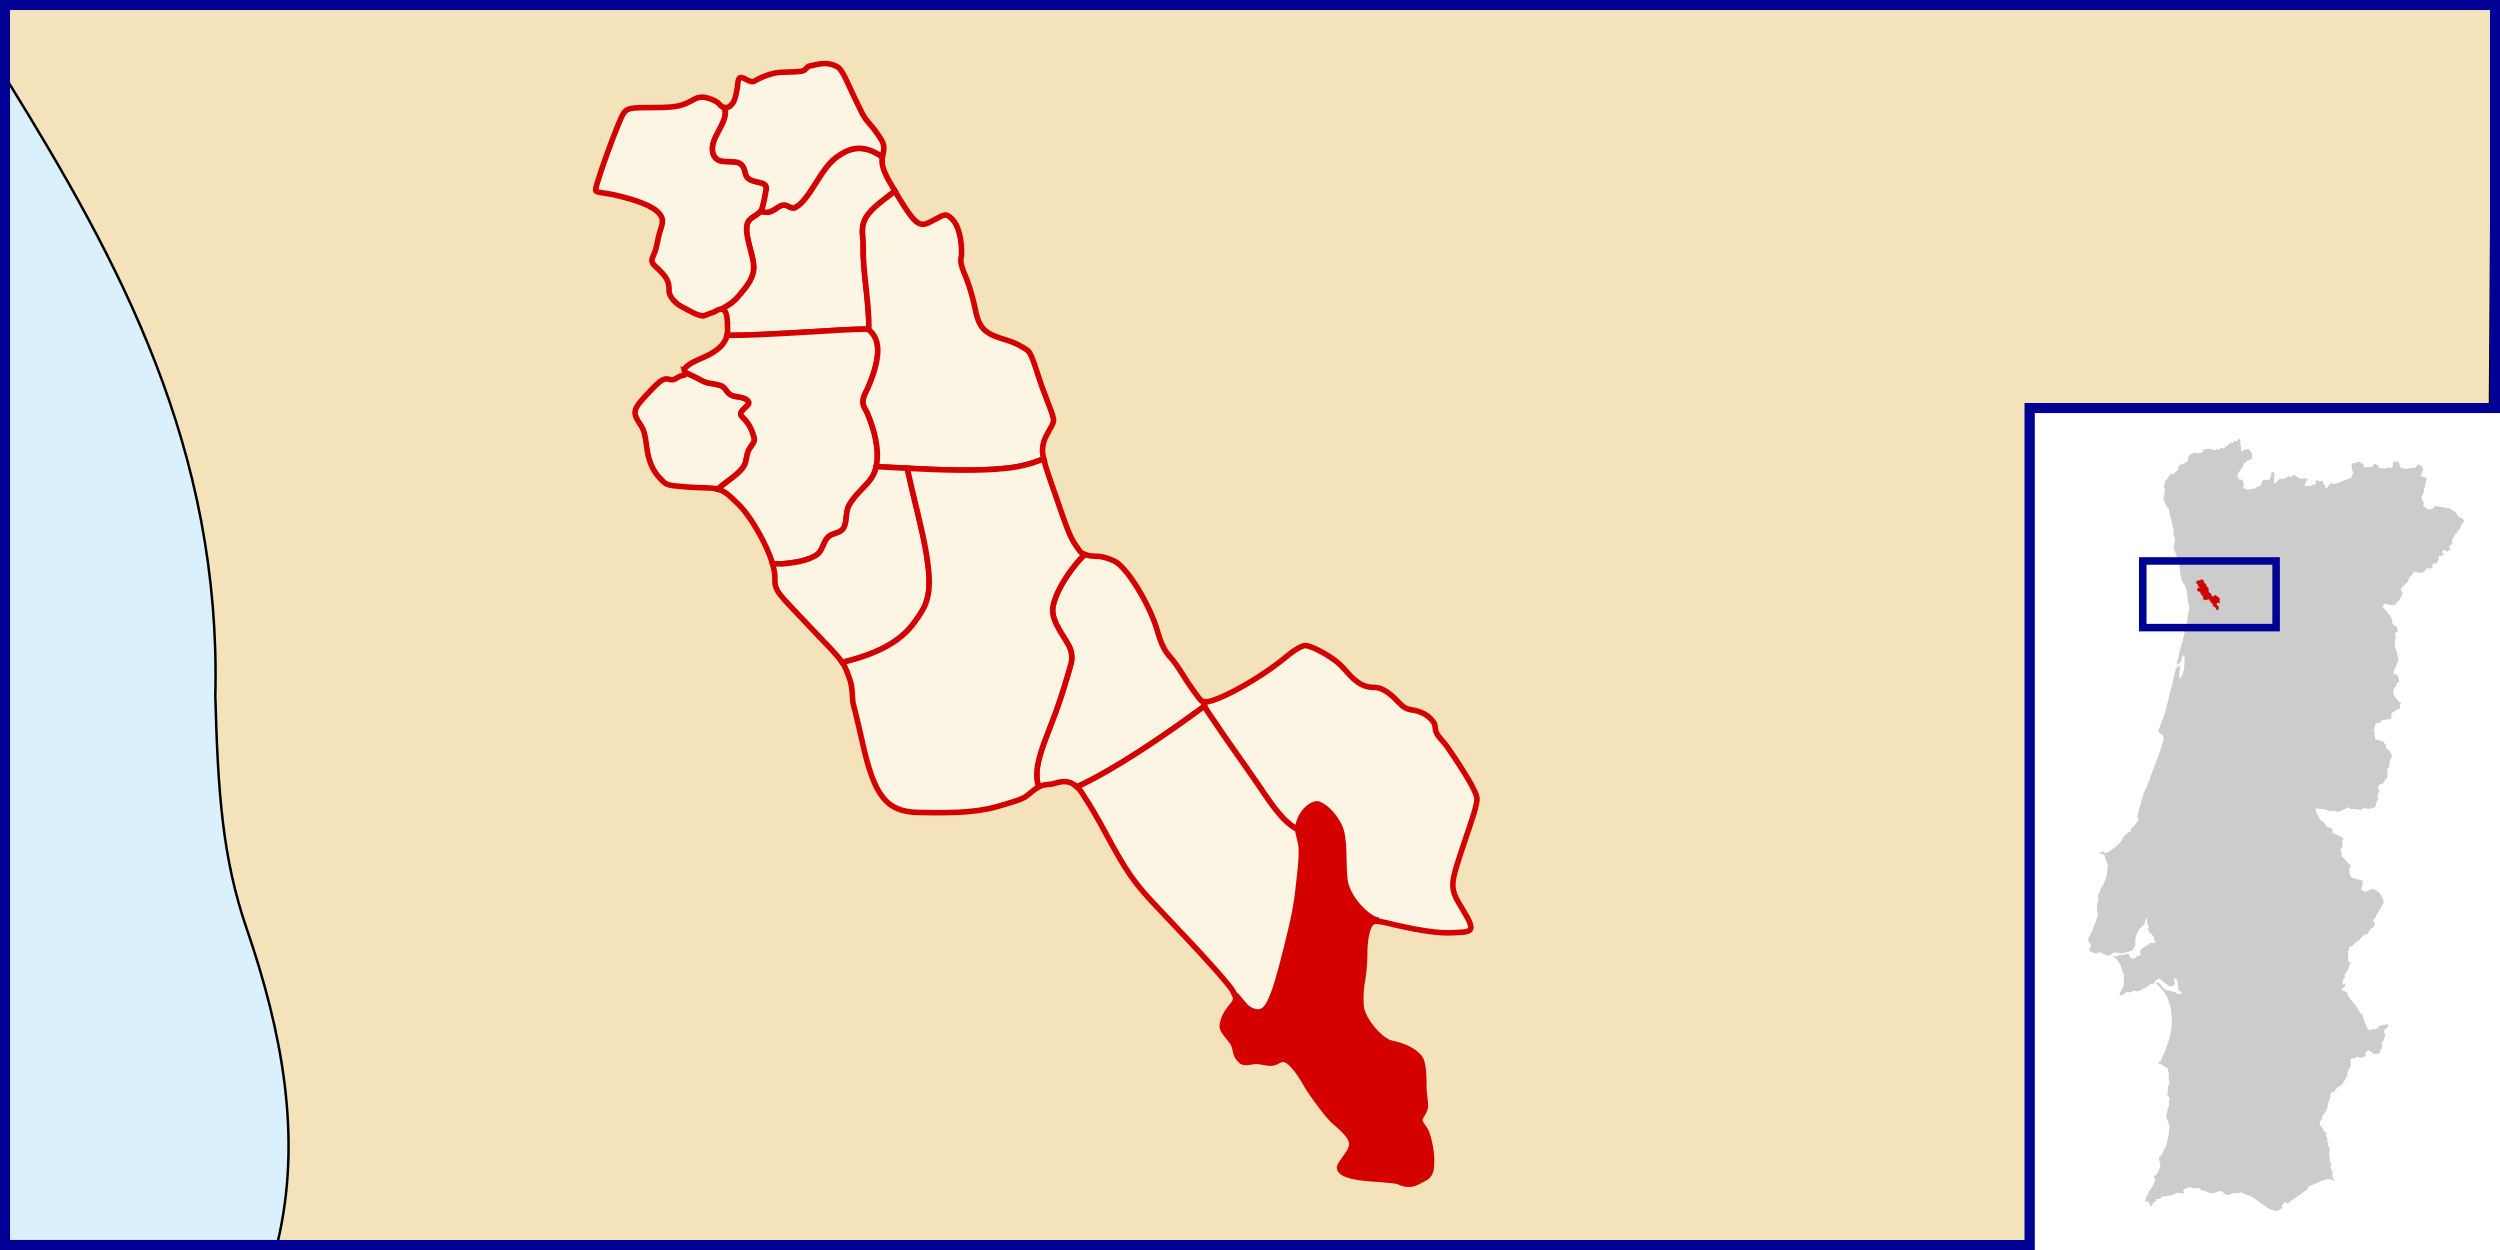 <?xml version="1.0" encoding="UTF-8" standalone="no"?>
<!-- Creator: CorelDRAW -->
<svg
   xmlns:dc="http://purl.org/dc/elements/1.1/"
   xmlns:cc="http://web.resource.org/cc/"
   xmlns:rdf="http://www.w3.org/1999/02/22-rdf-syntax-ns#"
   xmlns:svg="http://www.w3.org/2000/svg"
   xmlns="http://www.w3.org/2000/svg"
   xmlns:sodipodi="http://sodipodi.sourceforge.net/DTD/sodipodi-0.dtd"
   xmlns:inkscape="http://www.inkscape.org/namespaces/inkscape"
   xml:space="preserve"
   width="1000"
   height="500"
   style="shape-rendering:geometricPrecision; text-rendering:geometricPrecision; image-rendering:optimizeQuality; fill-rule:evenodd; clip-rule:evenodd"
   viewBox="0 0 250 366.667"
   id="svg1627"
   sodipodi:version="0.32"
   inkscape:version="0.44"
   sodipodi:docname="LocalFregGondomar-Lomba.svg"
   sodipodi:docbase="/home/marcio/doc/mapas porto"
   version="1.0"><sodipodi:namedview
   inkscape:window-height="677"
   inkscape:window-width="982"
   inkscape:pageshadow="2"
   inkscape:pageopacity="0.0"
   borderopacity="1.0"
   bordercolor="#666666"
   pagecolor="#ffffff"
   id="base"
   fill="#b22222"
   inkscape:zoom="1.0254732"
   inkscape:cx="615.59466"
   inkscape:cy="211.42901"
   inkscape:window-x="326"
   inkscape:window-y="25"
   inkscape:current-layer="layer2"
   showguides="true"
   inkscape:guide-bbox="true"
   width="1000px"
   height="500px" />
 <defs
   id="defs1629">
   
   
   
   
  
  <sodipodi:namedview
   inkscape:guide-bbox="true"
   showguides="true"
   inkscape:current-layer="layer1"
   inkscape:window-y="-4"
   inkscape:window-x="-4"
   inkscape:cy="327.60442"
   inkscape:cx="146.08303"
   inkscape:zoom="17.548964"
   fill="#fa8072"
   id="namedview5974"
   pagecolor="#ffffff"
   bordercolor="#666666"
   borderopacity="1.0"
   inkscape:pageopacity="0.0"
   inkscape:pageshadow="2"
   inkscape:window-width="1024"
   inkscape:window-height="712" />
  
 
   
   
   
   
   
   
   
   
   
   
   
   
   
   
   
   
   
   
   
   
   
   
   
   
   
   
   
   
   
  </defs>
 
<g
   inkscape:groupmode="layer"
   id="layer4"
   inkscape:label="Fundo"
   style="display:inline"
   sodipodi:insensitive="true"><rect
     style="opacity:1;fill:white;fill-opacity:1;stroke:none;stroke-width:1.597;stroke-linecap:round;stroke-linejoin:round;stroke-miterlimit:4;stroke-dasharray:none;stroke-opacity:1"
     id="rect3584"
     width="733.334"
     height="366.667"
     x="-241.667"
     y="3.9062502e-06" /><path
     style="opacity:1;fill:#daf0fd;fill-opacity:1;fill-rule:evenodd;stroke:#000095;stroke-width:2.938;stroke-linecap:square;stroke-linejoin:miter;stroke-miterlimit:4;stroke-dasharray:none;stroke-opacity:1;display:inline"
     d="M -240.198,1.469 L -240.198,365.198 L 353.661,365.198 L 353.661,119.685 L 490.198,119.685 L 490.198,1.469 L -240.198,1.469 z "
     id="rect3586" /><path
     style="fill:#ccc;fill-rule:evenodd;stroke:none;stroke-width:1.467;stroke-miterlimit:4;stroke-dasharray:none;stroke-opacity:1;display:inline"
     d="M 415.171,128.608 C 414.9,128.895 414.638,129.19 414.369,129.479 C 414.113,129.406 413.845,129.306 413.59,129.25 C 413.505,129.476 413.475,129.705 413.407,129.938 C 413.146,129.927 412.862,129.881 412.604,129.892 C 412.302,130.168 412.023,130.481 411.711,130.74 C 411.509,130.804 411.317,130.859 411.115,130.923 C 411.023,131.176 410.88,131.419 410.817,131.679 C 410.778,131.594 410.593,131.591 410.496,131.542 C 410.277,131.474 410.048,131.371 409.832,131.313 C 409.61,131.519 409.389,131.724 409.167,131.931 C 408.973,131.845 408.787,131.759 408.594,131.679 C 408.325,131.84 408.061,132 407.792,132.161 C 407.638,132.033 407.49,131.891 407.334,131.771 C 406.945,131.732 406.553,131.686 406.165,131.656 C 405.639,131.735 405.111,131.787 404.584,131.84 C 404.56,132.038 404.588,132.256 404.584,132.458 C 404.324,132.618 404.064,132.78 403.804,132.94 C 403.471,132.953 403.13,132.972 402.796,132.986 C 402.571,132.912 402.354,132.798 402.132,132.711 C 401.751,132.867 401.366,133.057 400.986,133.215 C 400.753,133.457 400.531,133.706 400.298,133.948 C 400.216,134.358 400.165,134.772 400.092,135.186 C 399.888,135.335 399.677,135.495 399.473,135.644 C 399.476,135.649 399.47,135.661 399.473,135.667 C 399.44,135.657 399.404,135.659 399.359,135.713 C 399.235,135.808 399.125,135.909 398.969,135.942 C 398.621,136.063 398.261,136.183 397.915,136.308 C 397.691,136.516 397.467,136.716 397.25,136.927 C 397.258,137.233 397.261,137.538 397.273,137.844 C 396.997,138.061 396.685,138.245 396.448,138.508 C 396.349,138.606 396.249,138.708 396.15,138.806 C 396.159,138.822 396.164,138.837 396.173,138.852 C 396.161,138.843 396.14,138.826 396.127,138.829 C 396.053,138.924 395.975,138.985 395.852,138.99 C 395.55,139.057 395.234,139.1 394.936,139.173 C 394.539,139.734 394.146,140.313 393.744,140.869 C 393.629,140.971 393.506,141.059 393.4,141.167 C 393.375,141.415 393.366,141.678 393.331,141.923 C 393.221,142.149 393.093,142.354 393.011,142.588 C 393.167,142.942 393.313,143.311 393.469,143.665 C 393.376,143.808 393.287,143.957 393.194,144.1 C 393.152,144.221 393.222,144.361 393.217,144.49 C 393.234,144.714 393.307,144.943 393.194,145.154 C 393.106,145.452 392.991,145.75 392.919,146.048 C 393.051,146.521 393.128,147.005 393.354,147.446 C 393.502,147.767 393.604,148.12 393.767,148.431 C 394.022,148.73 394.313,149.017 394.546,149.325 C 394.673,150.096 394.794,150.873 394.936,151.64 C 395.05,151.9 395.165,152.158 395.279,152.419 C 395.267,152.433 395.271,152.436 395.279,152.465 C 395.306,152.739 395.304,153.018 395.348,153.29 C 395.525,153.937 395.705,154.589 395.875,155.238 C 395.891,155.712 395.928,156.184 395.898,156.658 C 395.9,156.81 395.86,156.968 395.875,157.117 C 396.043,157.434 396.211,157.762 396.379,158.079 C 396.365,158.177 396.348,158.279 396.334,158.377 C 396.356,158.381 396.38,158.374 396.402,158.377 C 396.339,158.381 396.309,158.425 396.311,158.515 C 396.233,159.041 396.176,159.577 396.059,160.096 C 396.019,160.311 395.952,160.523 395.921,160.738 C 396.169,161.391 396.428,162.055 396.677,162.708 L 397.021,163.854 L 397.342,163.74 L 397.319,164.015 L 397.411,165.229 L 397.411,165.252 L 397.731,166.558 L 397.777,167.177 L 398.029,167.108 C 398.077,167.108 398.148,167.081 398.213,167.063 C 398.067,167.102 397.923,167.126 397.777,167.177 C 397.799,167.63 397.827,168.077 397.846,168.529 C 397.965,168.77 398.108,169.002 398.236,169.24 C 398.203,169.454 398.157,169.668 398.121,169.881 C 398.251,170.162 398.418,170.429 398.557,170.706 C 398.709,170.972 398.896,171.227 399.061,171.486 C 399.107,171.544 399.149,171.644 399.198,171.669 C 399.191,171.676 399.182,171.684 399.175,171.692 C 399.261,171.828 399.364,171.968 399.45,172.104 C 399.503,172.244 399.521,172.374 399.565,172.517 C 399.674,172.908 399.776,173.317 399.886,173.708 C 399.894,173.925 399.859,174.132 399.84,174.35 C 399.909,174.723 399.993,175.1 400.069,175.473 C 400.117,175.862 400.11,176.25 400.138,176.642 C 400.24,177.011 400.371,177.374 400.481,177.742 C 400.564,177.902 400.521,178.076 400.504,178.246 C 400.501,178.277 400.51,178.293 400.527,178.292 C 400.518,178.297 400.514,178.309 400.504,178.315 C 400.487,178.487 400.453,178.647 400.436,178.819 C 400.363,179.305 400.282,179.8 400.207,180.286 C 400.074,181.008 399.917,181.732 399.84,182.463 C 399.792,182.837 399.772,183.201 399.656,183.563 C 399.387,184.618 399.074,185.681 398.854,186.748 C 398.788,187.333 398.494,188.256 398.304,188.994 C 398.175,189.394 398.031,189.804 397.915,190.209 C 397.793,190.699 397.67,191.185 397.548,191.675 L 397.525,191.744 C 397.396,192.414 397.319,193.105 397.044,193.738 C 396.932,194.114 396.9,194.704 396.838,195.09 C 397.02,194.76 397.593,194.684 397.8,194.402 C 398.343,193.798 398.265,192.952 398.694,192.248 C 399.076,192.048 399.047,192.793 399.106,193.027 C 399.22,193.846 399.083,194.584 399.061,195.411 C 399.031,196.272 398.758,197.105 398.534,197.931 C 398.474,198.026 398.338,198.251 398.281,198.344 C 398.183,198.562 398.121,198.953 397.846,198.963 C 397.587,198.822 397.583,198.487 397.525,198.229 C 397.468,198.033 397.7,197.415 397.525,197.336 C 397.613,197.311 397.687,197.239 397.686,197.106 C 397.739,196.856 397.791,196.606 397.754,196.35 C 397.746,195.981 397.883,195.579 397.709,195.227 C 397.545,195.215 397.462,195.47 397.319,195.548 C 397.287,195.573 397.264,195.6 397.227,195.617 C 397.041,195.772 396.799,195.856 396.632,196.006 C 396.504,196.271 396.495,196.577 396.402,196.854 C 396.413,196.975 396.326,197.084 396.288,197.198 C 396.192,197.761 396.056,198.332 395.944,198.894 C 395.865,199.265 395.775,199.624 395.692,199.994 C 395.571,200.513 395.497,201.047 395.325,201.552 C 395.159,202.109 394.977,202.666 394.821,203.225 C 394.661,203.97 394.51,204.706 394.34,205.448 C 394.311,205.557 394.277,205.66 394.248,205.769 C 394.029,206.591 393.826,207.422 393.606,208.244 C 393.324,209.155 393.085,210.091 392.713,210.971 C 392.383,211.843 392,212.684 391.75,213.584 C 391.655,213.794 391.531,214.012 391.452,214.225 C 391.513,214.417 391.535,214.616 391.613,214.798 C 391.947,215.046 392.305,215.268 392.621,215.531 C 392.748,215.809 392.976,216.079 392.942,216.402 C 392.951,216.711 393.044,217.007 392.896,217.296 C 392.583,218.228 392.299,219.171 392.025,220.115 C 391.992,220.284 391.832,220.508 391.865,220.642 C 391.857,220.641 391.849,220.643 391.842,220.642 C 391.47,221.803 391.016,222.927 390.559,224.056 C 390.575,224.059 390.588,224.077 390.604,224.079 C 390.479,224.132 390.455,224.38 390.375,224.515 C 389.934,225.541 389.6,226.601 389.229,227.654 C 388.921,228.526 388.621,229.413 388.267,230.267 C 388.091,230.689 387.935,231.114 387.74,231.527 C 387.511,231.928 387.273,232.317 387.052,232.719 C 387.051,232.918 387.109,233.131 387.006,233.315 C 386.962,233.44 386.913,233.579 386.869,233.704 C 386.747,234.087 386.572,234.463 386.479,234.85 C 386.45,235.079 386.541,235.36 386.434,235.561 C 386.272,235.714 386.156,235.884 386.136,236.111 C 386,236.633 385.881,237.169 385.746,237.692 C 385.589,238.299 385.422,238.895 385.265,239.502 C 385.248,239.615 385.187,239.733 385.196,239.846 C 385.298,239.884 385.409,239.889 385.517,239.915 C 385.551,240.128 385.597,240.344 385.631,240.556 C 385.237,241.102 384.834,241.638 384.44,242.184 C 384.451,242.192 384.451,242.221 384.463,242.229 C 384.427,242.235 384.393,242.24 384.348,242.275 C 383.995,242.638 383.612,243.006 383.271,243.375 C 383.289,243.601 383.297,243.814 383.317,244.04 C 383.157,244.024 383.129,244.101 383.134,244.2 C 383.127,244.162 383.117,244.123 383.111,244.086 C 382.932,244.111 382.738,244.116 382.561,244.154 C 382.107,244.579 381.657,245.009 381.209,245.438 C 381.031,245.826 380.871,246.226 380.681,246.606 C 380.466,246.836 380.233,247.065 380.017,247.294 C 379.79,247.535 379.579,247.786 379.352,248.027 C 378.996,248.334 378.595,248.602 378.229,248.898 C 378.083,249.014 377.941,249.126 377.794,249.242 C 377.383,249.519 376.973,249.775 376.556,250.044 C 376.285,250.124 376.006,250.2 375.731,250.273 C 375.614,250.093 375.481,249.903 375.365,249.723 C 375.095,249.751 374.834,249.801 374.563,249.838 C 374.503,249.942 374.453,250.069 374.402,250.181 C 374.388,250.258 374.306,250.332 374.334,250.411 C 374.644,250.468 374.96,250.521 375.273,250.571 C 375.444,250.732 375.63,250.892 375.8,251.052 C 375.801,251.286 375.801,251.506 375.8,251.74 C 376.025,252.275 376.257,252.81 376.488,253.344 C 376.54,253.464 376.595,253.59 376.648,253.711 C 376.537,254.733 376.42,255.757 376.327,256.781 C 376.266,257.042 376.159,257.282 376.075,257.538 C 376.022,257.615 376.051,257.629 376.098,257.629 C 376.077,257.63 376.051,257.632 376.029,257.629 C 375.829,258.204 375.61,258.778 375.342,259.325 C 375.192,259.756 374.87,260.084 374.609,260.448 C 374.468,260.838 374.368,261.243 374.242,261.64 C 374.068,262.037 373.827,262.425 373.623,262.809 C 373.672,263.082 373.802,263.338 373.875,263.611 C 373.706,264.367 373.543,265.123 373.371,265.879 C 373.478,266.763 373.606,267.657 373.738,268.538 C 373.684,268.768 373.56,268.997 373.486,269.225 C 373.493,269.224 373.501,269.226 373.509,269.225 C 373.441,269.294 373.418,269.43 373.371,269.523 C 373.004,270.509 372.686,271.521 372.248,272.479 C 371.852,273.391 371.448,274.303 370.988,275.184 C 370.935,275.335 370.76,275.47 370.85,275.642 C 370.897,275.838 370.93,276.047 370.988,276.238 C 371.103,276.363 371.217,276.48 371.331,276.604 C 371.402,276.7 371.526,276.765 371.561,276.879 C 371.602,277.088 371.633,277.29 371.675,277.498 C 371.521,277.818 371.367,278.141 371.217,278.461 C 371.243,278.625 371.249,278.804 371.286,278.965 C 371.623,279.127 371.954,279.292 372.294,279.446 C 372.633,279.535 372.987,279.636 373.325,279.721 C 373.58,279.562 373.827,279.4 374.081,279.24 C 374.677,279.496 375.29,279.726 375.869,280.019 C 376.15,280.154 376.436,280.296 376.717,280.432 C 377.243,280.107 377.773,279.774 378.298,279.446 C 378.873,279.455 379.442,279.46 380.017,279.469 C 380.018,279.453 380.016,279.439 380.017,279.423 C 380.066,279.584 380.281,279.658 380.429,279.744 C 381.131,279.57 381.837,279.394 382.538,279.217 C 382.768,279.171 382.973,279.05 383.202,278.988 C 383.432,278.891 383.676,278.867 383.89,278.736 C 384.063,278.456 384.226,278.171 384.394,277.888 C 384.493,277.666 384.724,277.454 384.715,277.2 C 384.662,276.753 384.652,276.321 384.669,275.871 C 384.672,275.648 384.653,275.418 384.738,275.207 C 384.851,274.822 384.928,274.415 385.059,274.038 C 385.22,273.712 385.401,273.401 385.563,273.075 C 385.634,272.932 385.698,272.783 385.769,272.64 C 385.837,272.403 386.099,272.348 386.273,272.204 C 386.649,271.837 387.038,271.467 387.396,271.082 C 387.474,270.698 387.553,270.321 387.625,269.936 C 387.772,269.684 387.965,269.446 388.129,269.202 C 388.149,269.431 388.155,269.662 388.175,269.89 C 388.244,270.302 388.181,270.718 388.129,271.127 C 388.252,271.236 388.407,271.305 388.542,271.402 C 388.616,271.569 388.613,271.788 388.656,271.975 C 388.59,272.11 388.424,272.204 388.313,272.319 C 388.456,272.724 388.644,273.13 388.794,273.534 C 388.881,273.597 388.995,273.62 389.092,273.671 C 389.113,273.657 389.145,273.639 389.161,273.602 C 389.156,273.633 389.138,273.661 389.138,273.694 C 389.451,274.054 389.764,274.411 390.077,274.771 C 390.306,274.934 390.171,275.223 390.192,275.459 C 390.117,275.71 390.355,275.891 390.444,276.1 C 390.656,276.284 390.46,276.467 390.352,276.65 C 389.963,276.626 389.573,276.605 389.184,276.582 C 388.868,276.479 389.055,277.007 388.725,276.994 C 388.029,277.246 387.518,277.807 386.869,278.163 C 386.873,278.166 386.865,278.182 386.869,278.186 C 386.854,278.184 386.84,278.191 386.823,278.209 C 386.625,278.322 386.431,278.427 386.227,278.529 C 386.16,278.902 386.083,279.279 386.021,279.652 C 386.036,279.707 386.118,279.693 386.159,279.721 C 386.247,279.745 386.345,279.796 386.434,279.813 C 386.359,279.947 386.25,280.089 386.181,280.225 C 385.979,280.278 385.788,280.333 385.586,280.386 C 385.539,280.377 385.459,280.435 385.402,280.454 C 385.22,280.549 385.029,280.654 384.852,280.752 C 384.752,280.869 384.654,280.979 384.554,281.096 C 384.351,281.127 384.162,281.157 383.959,281.188 C 383.75,281.128 383.547,281.03 383.34,280.959 C 383.333,280.965 383.324,280.975 383.317,280.982 C 383.336,280.929 383.245,280.877 383.202,280.821 C 383.061,280.658 382.931,280.481 382.79,280.317 C 382.797,280.118 382.831,279.919 382.813,279.721 C 382.731,279.693 382.627,279.731 382.538,279.721 C 382.436,279.726 382.376,279.685 382.286,279.744 C 382.029,279.839 381.766,279.963 381.506,280.042 C 381.032,280.079 380.56,280.119 380.086,280.156 C 380.005,280.15 379.902,280.225 379.811,280.248 C 379.475,280.37 379.138,280.493 378.802,280.615 C 378.757,280.536 378.705,280.438 378.665,280.363 C 378.488,280.396 378.31,280.411 378.138,280.454 C 378.085,280.531 378.217,280.567 378.252,280.615 C 378.538,280.845 378.838,281.072 379.123,281.302 C 379.171,281.432 379.277,281.528 379.352,281.646 C 379.668,282.067 380.007,282.481 380.315,282.907 C 380.573,283.747 380.816,284.587 381.071,285.427 C 381.106,285.494 381.135,285.6 381.186,285.588 C 381.176,285.594 381.174,285.605 381.163,285.611 C 381.238,285.759 381.317,285.898 381.392,286.046 C 381.361,286.643 381.331,287.237 381.3,287.834 C 381.255,288.052 381.483,288.261 381.392,288.475 C 381.323,288.881 381.129,289.242 380.979,289.621 C 380.859,289.947 380.702,290.241 380.521,290.538 C 380.342,290.791 380.277,291.097 380.177,291.386 C 380.148,291.524 380.063,291.658 380.063,291.798 C 380.295,291.866 380.558,291.901 380.796,291.959 C 381.253,291.619 381.694,291.272 382.148,290.927 C 382.416,290.988 382.683,291.05 382.95,291.111 C 383.22,291.066 383.504,290.982 383.775,290.927 C 383.852,290.822 383.91,290.694 383.981,290.584 C 384.481,290.649 384.971,290.724 385.471,290.79 C 385.834,290.675 386.186,290.505 386.548,290.377 C 386.73,290.273 386.902,290.132 387.075,290.011 C 387.059,289.947 387.029,289.888 387.006,289.827 C 387.1,289.977 387.22,290.032 387.442,289.827 C 387.79,289.698 388.113,289.539 388.336,289.232 C 388.62,288.968 388.957,288.663 389.367,288.659 C 389.722,288.573 390.232,288.685 390.329,288.223 C 390.521,287.849 390.698,287.456 391.109,287.284 C 391.389,286.966 391.711,287.07 392.025,287.284 C 392.933,287.981 393.839,288.685 394.775,289.346 C 395.087,289.275 395.496,289.406 395.738,289.163 C 396.076,288.895 396.382,288.608 396.242,288.132 C 396.257,287.788 395.892,287.452 395.967,287.146 C 396.076,287.005 396.161,286.847 396.242,286.688 C 396.232,286.718 396.226,286.748 396.219,286.779 C 396.19,286.967 396.399,287.158 396.517,287.284 C 396.749,287.343 397.006,287.391 397.25,287.375 C 397.069,287.446 396.97,287.557 397.113,287.902 C 397.186,288.748 397.246,289.601 397.319,290.446 C 397.671,290.679 398.021,290.901 398.373,291.134 C 398.521,291.615 397.921,291.43 397.64,291.523 C 397.266,291.62 396.94,291.57 396.677,291.271 C 396.415,291.017 396.106,290.862 395.738,290.859 C 395.122,290.705 394.49,290.422 393.859,290.492 C 393.435,290.256 392.971,290.076 392.736,289.621 C 392.359,289.121 391.996,288.596 391.429,288.292 C 391.283,288.011 390.428,288.314 390.856,288.521 C 391.78,289.37 392.628,290.292 393.377,291.294 C 393.826,292.14 394.334,292.961 394.546,293.907 C 394.812,294.869 395.211,295.806 395.211,296.817 C 395.233,297.163 395.258,297.502 395.279,297.848 C 395.441,299.2 395.477,300.584 395.234,301.927 C 395.126,302.818 394.847,303.687 394.661,304.563 C 394.946,304.619 395.184,304.643 395.44,304.677 C 395.18,304.668 394.913,304.66 394.661,304.563 C 394.654,304.56 394.644,304.565 394.638,304.563 C 394.491,305.66 394.009,306.646 393.652,307.679 C 393.519,307.993 393.232,308.485 393.331,308.802 L 393.24,308.711 C 392.887,309.568 392.491,310.39 392.094,311.232 C 391.892,311.397 391.675,311.571 391.475,311.736 C 391.494,311.889 391.599,312.073 391.659,312.217 C 391.789,312.196 391.924,312.105 392.048,312.057 C 392.748,312.476 393.453,312.916 394.134,313.363 C 394.184,313.445 394.166,313.67 394.225,313.729 C 394.308,314.181 394.431,314.63 394.523,315.082 C 394.5,315.891 394.507,315.883 394.5,316.457 C 394.546,316.858 394.638,317.29 394.661,317.694 C 394.669,317.697 394.676,317.691 394.684,317.694 C 394.5,318.227 394.266,318.743 394.294,319.321 C 394.287,319.916 394.132,320.512 394.019,321.086 C 394.436,321.434 394.626,321.943 394.867,322.415 C 394.716,322.714 394.424,322.962 394.546,323.332 C 394.567,323.806 394.613,324.292 394.386,324.729 C 394.178,325.241 394.056,325.757 394.042,326.311 C 393.964,326.742 393.748,327.169 393.675,327.594 C 394.053,328.253 394.33,328.964 394.569,329.679 C 394.656,330.263 394.797,330.86 394.638,331.444 C 394.473,332.441 394.43,333.446 394.156,334.423 C 394.061,334.936 393.915,335.437 393.767,335.936 C 393.657,336.46 393.339,336.884 393.102,337.357 C 392.828,337.827 392.581,338.335 392.392,338.846 C 392.149,339.116 391.853,339.347 391.59,339.602 C 391.577,339.796 391.685,340 391.704,340.198 C 391.822,340.689 391.834,341.225 392.048,341.688 C 392.192,341.902 391.995,342.108 391.956,342.329 C 391.814,342.883 391.552,343.394 391.315,343.911 C 391.234,344.189 391.03,344.398 390.834,344.598 C 390.697,344.824 390.416,344.796 390.192,344.873 C 390.023,344.867 390.165,345.066 390.169,345.148 C 390.222,345.526 390.458,345.826 390.627,346.157 C 390.478,346.438 390.318,346.723 390.169,347.004 C 389.857,347.578 389.636,348.186 389.298,348.746 C 389.209,348.902 389.151,349.078 388.977,349.159 C 388.857,349.253 388.722,349.334 388.611,349.434 C 388.574,349.758 388.531,350.095 388.496,350.419 C 388.297,350.639 388.089,350.836 387.9,351.061 C 387.871,351.318 387.889,351.582 387.763,351.817 C 387.674,352.056 387.569,352.31 387.488,352.55 C 387.518,352.645 387.649,352.515 387.717,352.527 C 387.909,352.48 388.12,352.438 388.313,352.39 C 388.532,352.65 388.736,352.909 388.954,353.169 C 388.972,353.397 388.962,353.634 389,353.857 C 389.211,353.794 389.434,353.69 389.642,353.604 C 389.763,353.298 389.869,352.974 389.986,352.665 C 390.174,352.617 390.376,352.583 390.559,352.527 C 390.669,352.255 390.772,351.976 390.879,351.702 C 391.241,351.629 391.592,351.674 391.956,351.679 C 392.078,351.492 392.205,351.297 392.323,351.107 C 392.73,351.011 393.117,350.894 393.538,350.877 C 393.994,350.825 394.459,350.782 394.913,350.717 C 394.991,350.664 395.234,350.695 395.188,350.579 C 395.196,350.601 395.202,350.627 395.211,350.648 C 395.452,350.573 395.71,350.508 395.944,350.419 C 396.201,350.253 396.437,350.061 396.7,349.915 C 397.158,349.899 397.621,349.909 398.075,349.961 C 398.356,350.034 398.643,350.129 398.923,350.19 C 398.965,350.098 398.876,349.969 398.877,349.869 C 398.83,349.62 398.787,349.385 398.74,349.136 C 398.941,348.971 399.125,348.755 399.382,348.677 C 399.696,348.545 400.003,348.403 400.321,348.288 C 400.416,348.322 400.435,348.26 400.436,348.196 C 400.436,348.226 400.435,348.259 400.436,348.288 C 400.658,348.299 400.878,348.3 401.1,348.311 C 401.472,348.404 401.837,348.573 402.2,348.7 C 402.315,348.629 402.431,348.548 402.544,348.471 C 402.765,348.445 403.002,348.508 403.231,348.517 C 403.367,348.513 403.54,348.583 403.644,348.517 C 403.635,348.533 403.63,348.547 403.621,348.563 C 403.762,348.752 403.914,348.95 404.057,349.136 C 404.436,349.222 404.804,349.291 405.179,349.388 C 405.774,349.618 406.373,349.85 406.967,350.075 C 407.393,349.987 407.827,349.919 408.25,349.823 C 408.574,349.666 408.889,349.499 409.213,349.342 C 409.203,349.297 409.214,349.253 409.213,349.204 C 409.284,349.348 409.379,349.443 409.625,349.434 C 409.914,349.45 410.17,349.563 410.382,349.754 C 410.461,349.796 410.499,349.786 410.542,349.754 C 410.524,349.786 410.516,349.816 410.496,349.846 C 410.823,350.09 411.157,350.333 411.482,350.579 C 411.708,350.564 411.941,350.534 412.169,350.511 C 412.596,350.336 413.027,350.144 413.452,349.961 C 413.771,349.965 414.094,350.009 414.415,350.029 C 414.862,349.953 415.297,349.859 415.744,349.777 C 416.297,350.017 416.847,350.288 417.417,350.488 C 417.512,350.497 417.705,350.667 417.692,350.488 C 417.753,350.626 417.889,350.698 418.127,350.74 C 418.575,350.882 419.001,351.081 419.365,351.382 C 420.281,351.988 421.143,352.682 422.046,353.307 C 422.771,353.788 423.497,354.271 424.223,354.75 C 424.906,354.934 425.582,355.12 426.263,355.3 C 426.466,355.174 426.679,355.038 426.882,354.911 C 426.839,354.845 426.787,354.793 426.744,354.727 C 426.741,354.713 426.747,354.696 426.744,354.682 C 426.774,354.77 426.818,354.836 426.882,354.911 C 427.168,354.731 427.443,354.564 427.729,354.384 C 427.791,354.323 427.928,354.309 427.959,354.223 C 427.876,354.082 427.736,353.967 427.638,353.834 C 427.875,353.428 428.111,353.024 428.348,352.619 C 428.685,352.759 429.021,352.89 429.357,353.032 C 429.677,352.806 430.001,352.558 430.319,352.321 C 430.76,351.996 431.17,351.63 431.648,351.359 C 431.709,351.293 431.896,351.252 431.832,351.152 C 431.843,351.174 431.866,351.199 431.877,351.221 C 432.568,350.819 433.219,350.361 433.848,349.869 C 434.305,349.52 434.779,349.196 435.223,348.838 C 435.335,348.566 435.392,348.222 435.544,347.99 C 436.06,347.81 436.564,347.62 437.079,347.44 C 437.791,347.092 438.523,346.756 439.234,346.409 C 439.675,346.28 440.098,346.148 440.54,346.019 C 440.609,345.97 440.91,345.95 440.884,345.882 C 440.898,345.89 440.917,345.894 440.929,345.904 C 441.428,345.955 441.924,346.003 442.419,346.065 C 442.68,346.202 442.938,346.349 443.198,346.477 C 443.264,346.42 443.143,346.331 443.129,346.271 C 442.977,345.994 442.808,345.73 442.671,345.446 C 442.602,345.24 442.534,345.034 442.465,344.827 C 442.486,344.47 442.51,344.108 442.534,343.75 C 442.375,343.293 442.089,342.884 441.846,342.467 C 441.993,342.201 442.159,341.931 442.304,341.665 C 442.109,341.225 441.852,340.794 441.64,340.359 C 441.623,340.021 441.681,339.693 441.686,339.35 C 441.665,339.116 441.535,338.893 441.479,338.663 C 441.5,338.452 441.573,338.232 441.617,338.021 C 441.64,337.826 441.782,337.623 441.732,337.425 C 441.75,337.291 441.692,337.268 441.617,337.265 C 441.645,337.266 441.681,337.261 441.709,337.265 C 441.655,336.973 441.602,336.686 441.548,336.394 C 441.396,336.173 441.135,336.003 440.952,335.798 C 441.105,335.709 441.294,335.652 441.434,335.546 C 441.326,335.29 441.115,335.06 440.975,334.813 C 440.896,334.592 441.049,334.317 441.067,334.079 C 440.936,333.746 440.76,333.423 440.609,333.094 C 440.601,332.82 440.692,332.526 440.723,332.246 C 440.559,332.089 440.317,332.016 440.127,331.879 C 439.844,331.802 439.888,331.486 439.807,331.261 C 439.787,331.055 439.707,330.875 439.532,330.757 C 439.376,330.439 439.108,330.616 438.844,330.596 C 438.997,330.561 439.146,330.53 439.302,330.527 C 438.928,330.269 438.873,329.818 438.707,329.427 C 438.808,329.088 439.104,328.751 439.279,328.419 C 439.349,328.194 439.694,328.014 439.554,327.754 C 439.436,327.422 439.331,327.116 439.807,327.136 C 440.187,326.592 440.522,325.963 440.884,325.394 C 441.038,324.972 441.076,324.505 441.182,324.065 C 441.259,323.371 441.557,322.754 441.823,322.117 C 441.997,321.906 441.907,321.661 441.846,321.429 C 441.972,321.164 441.945,321.042 441.846,321.017 C 441.862,321.006 441.875,321.006 441.892,320.994 L 441.938,320.971 C 441.927,320.616 442.288,320.493 442.511,320.284 C 442.674,320.269 442.913,320.452 442.992,320.215 C 443.431,319.732 443.75,319.128 444.344,318.817 C 444.703,318.53 445.196,318.367 445.398,317.923 C 445.875,317.217 446.4,316.54 446.727,315.746 C 446.844,315.519 447.013,315.305 446.934,315.036 C 446.906,314.726 446.874,314.435 447.094,314.188 C 447.438,313.637 447.72,313.044 447.965,312.446 C 447.919,312.128 447.872,311.803 447.827,311.484 C 447.884,311.461 447.933,311.444 447.942,311.415 L 447.965,311.369 C 447.906,311.204 447.699,311.103 447.598,310.957 C 447.878,310.735 448.126,310.447 448.515,310.475 C 448.797,310.449 449.085,310.442 449.294,310.223 C 449.547,310.051 449.781,309.782 450.073,310.04 C 450.351,310.136 450.614,310.376 450.921,310.223 C 451.355,310.208 451.741,310.016 452.113,309.811 C 452.259,309.771 452.381,309.709 452.296,309.536 C 452.327,309.257 452.145,308.883 452.319,308.665 C 452.565,308.462 452.806,308.249 453.052,308.046 C 453.48,308.278 453.924,308.49 454.221,308.894 C 454.364,309.019 454.467,309.245 454.702,309.146 C 455.316,309.154 455.939,309.077 456.536,308.986 C 456.57,308.612 456.488,308.183 456.582,307.84 C 456.739,307.651 457.11,307.584 457.017,307.267 C 457.024,306.674 457.116,306.062 457.109,305.479 C 457.205,305.462 457.346,305.32 457.452,305.25 C 457.582,305.171 457.547,304.984 457.613,304.861 C 457.736,304.485 457.859,304.108 457.911,303.715 C 457.944,303.491 458.008,303.273 458.025,303.05 C 457.989,302.99 457.892,303.101 457.842,303.096 C 457.746,303.114 457.528,303.271 457.521,303.188 C 457.629,302.806 457.734,302.424 457.842,302.042 C 458.035,301.878 458.264,301.766 458.438,301.584 C 458.584,301.363 458.765,301.145 458.896,300.919 C 458.812,300.746 458.72,300.554 458.621,300.392 C 457.785,300.593 456.942,300.795 456.1,300.965 C 456.021,301.155 455.946,301.368 455.871,301.561 C 455.462,301.718 455.066,301.861 454.657,302.019 C 454.561,301.92 454.483,301.809 454.382,301.721 C 454.164,301.895 453.934,302.073 453.717,302.248 C 453.51,302.16 453.263,302.143 453.121,301.95 C 452.978,301.813 452.829,301.675 452.686,301.538 C 452.354,300.669 452.022,299.801 451.654,298.948 C 451.551,298.514 451.475,298.067 451.357,297.642 C 451.107,297.432 450.819,297.261 450.6,297.023 C 450.197,296.357 449.806,295.661 449.386,295.007 C 448.876,294.396 448.337,293.824 447.85,293.196 C 447.56,292.751 447.27,292.312 446.979,291.867 C 446.972,291.675 447.039,291.455 447.002,291.271 C 446.625,291.063 446.263,290.819 445.879,290.629 C 445.688,290.604 445.47,290.515 445.284,290.515 C 444.865,290.521 445.246,290.278 445.375,290.125 C 445.625,289.868 445.897,289.634 446.132,289.369 C 446.168,289.09 446.286,288.798 446.292,288.521 C 446.034,288.574 445.752,288.717 445.49,288.796 C 445.531,288.305 445.564,287.798 445.604,287.307 C 445.792,287.137 446.033,287.007 446.2,286.825 C 446.177,286.488 446.061,286.117 446.086,285.794 C 446.475,285.359 446.83,284.905 447.117,284.396 C 447.267,283.91 447.359,283.394 447.552,282.929 C 447.665,282.734 447.869,282.566 447.942,282.357 C 447.702,282.247 447.419,282.215 447.163,282.127 C 447.133,281.115 447.101,280.092 447.071,279.079 C 447.17,278.905 447.319,278.758 447.392,278.575 C 447.426,278.375 447.219,278.035 447.438,277.934 C 447.773,277.735 448.162,277.597 448.469,277.361 C 448.57,277.187 448.923,277.04 448.859,276.856 C 448.987,276.949 449.156,276.585 449.294,276.513 C 449.555,276.151 449.996,276.05 450.371,275.848 C 450.514,275.689 450.61,275.475 450.738,275.298 C 451.076,274.855 451.525,274.515 451.907,274.106 C 452.188,274.036 452.523,274.063 452.823,274.038 C 453.11,273.567 453.295,273.032 453.671,272.617 C 453.846,272.338 454.099,272.137 454.382,271.975 C 454.692,271.855 454.774,271.511 454.954,271.265 C 454.938,271.004 454.837,270.747 454.794,270.486 C 454.65,270.391 454.581,270.042 454.382,270.142 C 454.611,270.123 454.339,269.963 454.29,269.867 C 454.52,269.712 454.745,269.561 454.977,269.409 C 455.141,269.047 455.279,268.674 455.436,268.309 C 455.69,267.928 455.99,267.579 456.261,267.209 C 456.462,266.866 456.607,266.487 456.788,266.131 C 457.001,265.626 457.304,265.176 457.59,264.711 C 457.497,264.292 457.355,263.868 457.246,263.45 C 456.911,262.89 456.575,262.337 456.238,261.777 C 455.668,261.407 455.069,261.045 454.496,260.677 C 453.8,260.946 453.113,261.244 452.411,261.502 C 452.231,261.61 452.046,261.46 451.861,261.434 C 451.702,261.4 451.524,261.321 451.379,261.319 C 451.385,261.312 451.373,261.304 451.379,261.296 C 451.185,261.287 451.098,261.155 451.059,260.975 C 450.985,260.822 450.922,260.678 451.013,260.517 C 451.142,260.059 451.294,259.597 451.334,259.119 C 451.361,258.862 451.441,258.618 451.448,258.363 C 450.476,258.056 449.462,257.861 448.492,257.538 C 448.218,257.5 448.072,257.243 447.873,257.079 C 447.787,256.992 447.69,256.842 447.644,256.896 C 447.647,256.88 447.665,256.867 447.667,256.85 C 447.553,256.223 447.483,255.605 447.415,254.971 C 447.55,254.604 447.788,254.236 447.942,253.871 C 447.703,253.646 447.399,253.463 447.14,253.252 C 446.797,252.907 446.538,252.504 446.223,252.129 C 445.931,251.792 445.541,251.541 445.215,251.236 C 445.223,250.852 445.259,250.449 445.261,250.067 C 445.118,249.825 444.968,249.598 444.825,249.356 C 445,249.092 445.246,248.855 445.307,248.531 C 445.38,248.281 445.47,248.026 445.536,247.775 C 445.494,247.388 445.44,246.994 445.398,246.606 C 445.52,246.446 445.68,246.317 445.788,246.148 C 445.738,246.046 445.609,245.963 445.536,245.873 C 445.393,245.743 445.275,245.601 445.123,245.484 C 444.399,245.148 443.678,244.816 442.946,244.498 C 442.807,244.436 442.65,244.354 442.511,244.292 C 442.522,244.076 442.545,243.866 442.557,243.65 C 442.483,243.394 442.35,243.148 442.259,242.894 C 441.813,242.764 441.336,242.668 440.884,242.55 C 440.585,242.098 440.288,241.65 439.99,241.198 C 439.799,241.05 439.575,240.944 439.371,240.809 C 439.368,240.82 439.351,240.82 439.348,240.831 C 439.301,240.704 439.066,240.659 438.959,240.556 C 438.742,240.399 438.724,240.075 438.592,239.846 C 438.466,239.513 438.334,239.171 438.088,238.906 C 437.793,238.607 437.9,238.143 437.721,237.784 C 437.644,237.565 437.592,237.337 437.515,237.119 C 437.554,237.117 437.611,237.108 437.652,237.119 C 437.866,237.141 438.081,237.166 438.294,237.188 C 438.821,237.248 439.351,237.291 439.875,237.371 C 440.576,237.398 441.176,237.731 441.8,238.013 C 442.066,237.966 442.334,237.814 442.602,237.738 C 443.153,237.801 443.722,238.03 444.275,238.15 C 445.051,237.843 445.807,237.433 446.567,237.073 C 446.654,237.008 446.722,236.92 446.773,236.821 C 446.79,236.863 446.818,236.902 446.865,236.936 C 447.191,236.705 447.46,237.143 447.759,237.256 C 447.985,237.507 448.31,237.245 448.584,237.256 C 449.269,237.3 449.962,237.499 450.646,237.6 C 451.113,237.415 451.557,237.168 452.021,236.959 C 452.311,236.998 452.603,237.232 452.892,237.348 C 453.481,237.237 454.087,237.07 454.679,236.936 C 455.027,236.957 455.058,236.513 455.252,236.317 C 455.37,235.817 455.342,235.282 455.665,234.85 C 455.725,234.594 456.103,234.348 455.917,234.071 C 455.694,233.715 455.851,233.348 455.917,232.971 C 455.934,232.644 456.072,232.373 456.329,232.169 C 456.248,231.8 456.041,231.437 455.917,231.069 C 455.933,230.772 456.115,230.474 456.192,230.175 C 456.518,230.105 456.851,230.016 457.177,229.946 C 457.372,229.707 457.673,229.51 457.75,229.19 C 457.842,228.86 457.939,228.541 458.346,228.571 C 458.5,228.295 458.583,227.933 458.713,227.631 C 458.702,226.982 458.61,226.337 458.575,225.684 C 458.698,225.418 459.006,225.193 459.194,224.95 C 459.284,224.407 459.264,223.834 459.309,223.277 C 459.459,222.733 459.776,222.221 459.996,221.696 C 459.896,221.375 459.691,221.073 459.561,220.756 C 459.444,220.296 458.992,220.093 458.69,219.771 C 458.458,219.551 458.116,219.365 458.209,218.992 C 458.263,218.726 458.149,218.519 457.979,218.327 C 457.92,218.109 457.803,218.055 457.659,218.052 C 457.697,218.046 457.734,218.038 457.773,218.029 C 457.644,217.84 457.511,217.669 457.384,217.479 C 456.62,217.26 455.82,217.085 455.046,216.884 C 454.984,216.29 454.925,215.69 454.863,215.096 C 454.884,214.814 454.729,214.582 454.611,214.34 C 454.395,214.118 454.708,213.995 454.84,213.836 C 454.873,213.46 454.904,213.066 454.932,212.69 C 455.101,212.447 455.364,212.273 455.573,212.048 C 455.893,212.043 456.216,212.028 456.536,212.025 C 456.644,211.855 456.732,211.652 456.834,211.475 C 456.949,211.354 456.963,211.192 456.902,211.04 C 456.932,211.103 456.942,211.185 456.948,211.269 C 457.867,211.141 458.797,210.988 459.721,210.902 C 459.82,210.345 459.832,209.755 459.904,209.184 C 460.295,208.932 460.683,208.679 461.073,208.427 C 461.384,208.172 461.758,208.032 462.15,207.969 C 462.22,207.775 462.416,207.595 462.334,207.373 C 462.361,207.124 462.129,206.768 462.357,206.594 C 462.44,206.457 462.713,206.395 462.723,206.227 C 462.385,206.058 462.046,205.887 461.829,205.563 C 461.46,205.097 460.955,204.721 460.684,204.188 C 460.445,203.862 460.444,203.474 460.409,203.088 C 460.41,202.774 460.211,202.408 460.5,202.171 C 460.573,201.963 461.023,201.666 460.844,201.506 C 460.859,201.515 460.874,201.522 460.89,201.529 C 461.048,201.558 461.126,201.232 461.257,201.117 C 461.327,200.872 461.345,200.614 461.394,200.361 C 461.635,200.241 461.891,200.12 462.127,199.994 C 462.024,199.376 461.857,198.756 461.738,198.138 C 461.328,197.924 460.876,197.765 460.454,197.565 C 460.505,197.225 460.564,196.874 460.615,196.534 C 460.734,196.2 460.942,195.893 461.096,195.571 C 461.392,194.864 461.625,194.134 461.898,193.417 C 461.807,192.981 461.662,192.545 461.554,192.111 C 461.419,191.716 461.379,191.311 461.371,190.896 C 461.198,190.597 460.984,190.319 460.798,190.025 C 460.752,189.575 460.792,189.086 460.775,188.627 C 460.744,188.453 460.943,188.207 460.821,188.1 C 460.843,188.108 460.869,188.115 460.89,188.123 C 460.971,187.763 461.038,187.383 461.119,187.023 C 461.057,186.543 460.948,186.06 460.867,185.579 C 461.129,185.506 461.387,185.453 461.646,185.373 C 461.598,184.858 461.489,184.332 461.417,183.815 C 461.243,183.752 461.03,183.765 460.844,183.723 C 460.56,183.468 460.33,183.118 460.065,182.829 C 460.02,182.647 460.093,182.429 460.088,182.233 C 459.974,181.769 459.803,181.321 459.675,180.858 C 458.888,179.92 458.089,178.995 457.292,178.063 C 457.096,177.909 457.439,177.722 457.498,177.558 C 457.542,177.495 457.516,177.459 457.475,177.444 C 457.615,177.427 457.678,177.252 457.773,177.146 C 458.621,177.278 459.47,177.427 460.317,177.558 C 460.659,177.45 461.007,177.272 461.348,177.146 C 461.404,176.995 461.382,176.803 461.417,176.642 C 461.552,176.492 461.774,176.402 461.944,176.275 C 462.355,175.579 462.752,174.866 463.159,174.167 C 462.959,173.686 462.713,173.222 462.494,172.746 C 462.66,172.571 462.832,172.394 462.998,172.219 C 463.531,171.634 464.088,171.103 464.671,170.569 C 464.802,170.256 464.9,169.907 465.015,169.583 C 465.117,169.418 465.038,169.399 464.923,169.4 C 464.808,169.401 464.657,169.421 464.579,169.354 C 464.683,169.398 464.808,169.4 464.923,169.4 C 464.971,169.4 465.013,169.403 465.061,169.4 C 465.437,168.996 465.84,168.596 466.207,168.186 C 466.291,167.975 466.251,167.51 466.573,167.75 C 467.049,167.931 467.566,167.89 468.063,167.979 C 468.315,168.007 468.59,168.092 468.819,167.933 C 469.086,167.814 469.4,167.785 469.552,167.498 C 469.864,167.151 470.18,166.814 470.492,166.467 C 470.6,166.602 470.696,166.784 470.813,166.902 C 471.189,166.714 471.599,166.559 471.959,166.352 C 471.882,166.147 471.718,165.955 471.615,165.756 C 471.876,165.584 472.07,165.283 472.417,165.321 C 472.598,165.287 472.82,165.283 472.99,165.229 C 473.23,164.871 473.504,164.539 473.723,164.175 C 473.709,163.922 473.467,163.623 473.7,163.419 C 473.765,163.328 473.75,163.267 473.7,163.213 C 473.731,163.237 473.765,163.251 473.792,163.281 C 473.892,163.042 474.069,162.962 474.319,163.029 C 474.493,163.002 474.723,163.15 474.823,162.938 C 474.914,162.8 475.122,162.705 475.167,162.548 C 475.002,162.32 474.832,162.109 474.663,161.883 C 474.862,161.672 475.06,161.454 475.259,161.242 C 475.564,161.447 475.87,161.666 476.175,161.861 C 476.511,161.607 476.866,161.373 477.184,161.104 C 477.018,160.808 476.797,160.545 476.611,160.256 C 476.82,160.162 477.054,160.089 477.252,159.981 C 477.417,159.668 477.635,159.36 477.779,159.042 C 477.706,158.869 477.518,158.709 477.504,158.538 C 477.897,157.889 478.259,157.195 478.673,156.567 C 478.819,156.431 479.097,156.417 479.132,156.2 C 478.95,155.974 478.946,155.789 479.246,155.696 C 479.435,155.569 479.667,155.467 479.842,155.329 C 480.044,154.853 480.184,154.345 480.415,153.886 C 480.641,153.561 480.936,153.261 481.125,152.923 C 481.048,152.654 480.809,152.439 480.667,152.19 C 480.552,151.951 480.226,151.96 480.025,151.823 C 479.777,151.682 479.444,151.645 479.338,151.342 C 479.141,151.028 478.943,150.712 478.742,150.402 C 478.114,149.97 477.492,149.524 476.863,149.096 C 476.194,148.992 475.515,148.879 474.846,148.775 C 474.225,148.68 473.613,148.608 472.99,148.523 C 472.482,148.293 472.308,148.669 472.211,149.119 C 471.637,149.175 470.947,149.645 470.446,149.417 C 470.25,148.952 469.773,148.818 469.346,148.638 C 469.277,148.45 469.188,148.382 469.094,148.408 C 469.132,148.395 469.175,148.378 469.209,148.363 C 468.921,148.002 469.342,147.966 469.369,147.698 C 469.101,147.104 468.835,146.504 468.567,145.911 C 468.832,145.37 469.129,144.851 469.369,144.306 C 469.305,143.993 469.155,143.671 469.392,143.39 C 469.779,142.778 469.706,142.021 469.919,141.35 C 469.992,140.968 470.159,140.579 470.171,140.204 C 469.917,140.036 469.535,140.034 469.232,139.929 C 469.021,139.812 468.501,139.868 468.498,139.631 C 468.712,138.876 468.954,138.116 469.14,137.363 C 468.702,136.968 468.272,136.587 467.834,136.194 C 467.543,136.318 467.352,136.672 467.1,136.881 C 466.9,137.129 466.687,137.329 466.344,137.248 C 465.656,137.195 465.015,137.435 464.35,137.569 C 463.742,137.461 463.125,137.356 462.517,137.248 C 462.322,136.653 462.153,136.044 461.944,135.461 C 461.451,135.413 460.947,135.37 460.454,135.323 C 460.272,135.609 460.32,136.018 460.225,136.354 C 460.174,136.648 460.116,136.932 460.065,137.225 C 459.583,137.191 459.099,137.156 458.621,137.133 C 458.475,137.242 458.318,137.351 458.186,137.477 C 458.188,137.444 458.15,137.423 458.048,137.431 C 457.452,137.391 456.857,137.334 456.261,137.294 C 456.12,137.019 455.998,136.734 455.848,136.469 C 455.503,136.316 455.138,136.124 454.794,135.988 C 454.579,136.326 454.366,136.68 454.152,137.019 C 453.716,137.016 453.279,136.916 452.846,136.973 C 452.55,137.026 452.248,137.081 451.952,137.133 C 451.795,136.818 451.659,136.48 451.494,136.171 C 451.189,135.972 450.884,135.77 450.577,135.575 C 450.242,135.533 449.899,135.466 449.569,135.438 C 449.443,135.609 449.328,135.77 449.202,135.942 C 449.014,135.906 448.816,135.852 448.629,135.827 C 448.491,135.932 448.283,135.977 448.171,136.102 C 448.173,136.588 448.16,137.085 448.171,137.569 C 448.315,137.894 448.463,138.206 448.607,138.531 C 448.407,139.073 448.21,139.617 448.011,140.158 C 447.841,140.191 447.722,140.261 447.713,140.365 C 447.702,140.337 447.7,140.3 447.69,140.273 C 446.668,140.699 445.577,141.013 444.596,141.533 C 443.991,141.698 443.391,141.85 442.786,142.015 C 442.635,141.887 442.504,141.737 442.35,141.625 C 442.093,141.805 441.821,141.965 441.571,142.152 C 441.396,142.441 441.291,142.801 441.067,143.046 C 440.872,143.175 440.666,143.307 440.471,143.436 C 440.436,143.147 440.458,142.822 440.402,142.542 C 440.219,142.336 439.97,142.171 439.829,141.946 C 439.806,141.712 439.856,141.444 439.669,141.258 C 439.585,141.172 439.571,140.933 439.394,141.052 C 439.107,141.111 438.833,141.154 438.546,141.213 C 438.43,141.102 438.328,140.929 438.202,140.846 C 438.006,140.959 437.695,140.938 437.584,141.144 C 437.639,141.374 437.712,141.602 437.767,141.831 C 437.216,142.042 436.678,142.329 436.117,142.496 C 435.742,142.513 435.369,142.524 434.994,142.542 C 434.987,142.559 434.976,142.571 434.971,142.588 C 434.902,142.435 434.456,142.62 434.284,142.565 C 434.392,142.216 434.496,141.882 434.604,141.533 C 434.624,141.222 434.858,141.059 435.132,140.961 C 435.178,140.768 435.215,140.564 435.223,140.365 C 434.404,140.345 433.576,140.365 432.748,140.365 C 432.288,139.977 431.832,139.608 431.373,139.219 C 430.991,139.432 430.608,139.696 430.227,139.929 C 429.996,140.014 429.731,139.704 429.494,139.631 C 429.269,139.824 429.073,140.067 428.852,140.273 C 428.187,140.358 427.524,140.44 426.859,140.525 C 426.535,140.889 426.231,141.309 425.919,141.694 C 425.762,142.069 425.483,141.599 425.254,141.511 C 425.341,141.089 425.418,140.671 425.507,140.25 C 425.433,139.849 425.395,139.438 425.484,139.036 C 425.602,138.788 425.388,138.631 425.277,138.44 C 425.087,138.444 424.856,138.528 424.659,138.554 C 424.517,139.09 424.439,139.657 424.315,140.204 C 424.349,140.555 423.976,140.589 423.742,140.731 C 423.475,140.925 423.21,140.956 422.963,140.708 C 422.663,140.758 422.35,140.891 422.046,140.961 C 421.863,141.332 421.717,141.728 421.542,142.106 C 421.398,142.333 421.377,142.752 421.015,142.656 C 420.825,142.719 420.547,142.577 420.419,142.771 C 420.19,142.919 420.131,143.115 420.167,143.321 C 420.139,143.199 420.125,143.111 420.052,143.183 C 419.96,143.375 419.799,143.323 419.64,143.252 C 419.446,143.304 419.239,143.372 419.044,143.436 C 418.839,143.552 418.626,143.509 418.402,143.504 C 418.147,143.455 417.892,143.542 417.646,143.596 C 417.483,143.685 417.354,143.578 417.211,143.504 C 417.012,143.43 416.832,143.261 416.615,143.252 C 416.495,143.22 416.398,143.212 416.34,143.275 C 416.4,142.861 416.416,142.433 416.454,142.015 C 416.438,141.882 416.527,141.722 416.454,141.602 C 416.224,141.311 416.172,140.931 416.042,140.594 C 415.779,140.64 415.506,140.715 415.24,140.777 C 415.167,140.539 415.117,140.299 415.034,140.067 C 414.889,139.917 414.661,139.799 414.667,139.563 C 414.573,139.373 414.659,139.212 414.782,139.058 C 414.82,138.909 415.096,138.734 414.896,138.623 C 414.928,138.65 414.956,138.665 414.988,138.692 C 415.206,138.339 415.398,137.977 415.698,137.683 C 415.975,137.398 416.131,137.008 416.34,136.675 C 416.392,136.422 416.426,136.172 416.477,135.919 C 416.684,135.874 416.919,135.836 417.119,135.781 C 417.254,135.536 417.374,135.293 417.509,135.048 C 417.81,134.982 418.13,134.948 418.425,134.865 C 418.599,134.759 418.79,134.682 418.952,134.567 C 418.95,134.116 418.97,133.663 418.952,133.215 C 418.765,132.881 418.605,132.528 418.402,132.206 C 418.188,132.014 417.979,131.79 417.761,131.611 C 417.55,131.715 417.373,131.918 417.119,131.863 C 416.963,131.882 416.777,131.809 416.661,131.954 C 416.408,132.135 416.134,132.301 415.882,132.481 C 415.79,132.228 415.635,132.005 415.675,131.725 C 415.661,131.384 415.686,131.031 415.652,130.694 C 415.575,130.427 415.451,130.159 415.4,129.892 C 415.451,129.688 415.555,129.499 415.584,129.296 C 415.442,129.075 415.325,128.813 415.171,128.608 z "
     id="path10852"
     sodipodi:nodetypes="ccccccccsccccccccccccccsssccccsssscccccccssccccccsscccccsscsccccccccccscccccssssscccccsssscccccccccccccccccsccccsscccssccsscccccccccsccscssccsscccscccccssccsccccscscccccsccccscccsccccccccsscccccssccccccscccsccccccsccscccccccccccsscccccccsssccsccsscccsssccscccsccccccccsscccscscccccccccsccccccccccsscccccccccccccccccccsccccccccccccssccccccccccccccccccccscssccccccccccccccccccscccccscccsccccssscccccsccsccccccccccccccssccccccscscscccccssccsccccccccscscccccccccccccccccccccsccccccccccccccccccccccccccccscscsccccccccccccccccccccsscccccccccccccccccscccccccccccccccccsssccsccssscccscccccccscscccccssccsccsscccccsccsccccccscccccsccccccccscsccccccccccsccccccccccccssccccccccccccsccccccccccsscccccccsccsssccccccccccccccsccccccccccccccccccsccccsccccsccccccccccccccccccccsccccccccccccccccscccccccccscccccccscccccccccccccccccccccccscccccscccccccccscsccccccccccccccccc" /><path
     style="fill:#f4e2ba;fill-opacity:1;fill-rule:evenodd;stroke:#b22222;stroke-width:2.029;stroke-opacity:1;display:inline"
     d="M 632.2,120.791 C 627.491,120.843 622.633,121.538 618.455,123.829 C 614.928,125.472 612.185,123.463 609.821,120.871 C 607.153,119.371 607.746,116.153 607.061,113.56 C 606.526,111.344 604.432,106.88 602.424,110.71 C 601.161,114.017 600.495,118.067 598.738,121.331 C 597.96,124.271 595.526,128.079 593.09,129.063 C 591.112,126.851 586.432,126.363 586.584,130.306 C 585.954,132.047 588.174,133.805 586.518,135.701 C 586.427,139.322 590.269,142.336 588.514,145.939 C 586.921,149.035 592.943,149.379 592.27,146.254 C 594.783,145.631 597.648,144.429 600.789,144.735 C 604.512,145.291 603.746,149.178 606.211,151.234 C 607.615,154.184 607.099,158.302 610.206,160.276 C 611.92,159.997 613.318,158.093 614.046,160.814 C 614.828,164.468 614.893,169.157 617.983,171.702 C 621.653,171.634 621.699,175.936 623.204,178.48 C 624.746,180.558 626.136,175.49 627.309,174.264 C 629.462,170.82 631.293,167.134 633.626,163.828 C 635.638,162.606 637.936,160.896 635.491,158.682 C 632.895,157.102 633.418,153.94 631.232,152.048 C 629.584,150.953 629.936,149.403 632.053,150.015 C 634.926,148.311 635.835,145.641 632.778,143.793 C 634.292,139.325 637.55,135.356 637.841,130.485 C 638.795,127.955 639.365,123.103 637.241,121.56 C 635.585,121.183 633.895,120.905 632.2,120.791 z "
     id="path3721" /><path
     style="fill:#f4e2ba;fill-opacity:1;fill-rule:evenodd;stroke:#b22222;stroke-width:2.029;stroke-opacity:1;display:inline"
     d="M 630.898,224.956 C 629.828,228.646 625.72,230.176 622.998,227.127 C 621.43,228.535 614.357,227.306 617.44,230.467 C 620.424,230.299 624.387,231.825 621.882,235.361 C 620.769,237.632 618.867,239.705 621.974,241.84 C 622.847,246.528 618.846,249.353 615.02,251.233 C 610.26,254.928 609.572,247.222 605.629,246.034 C 604.075,242.905 601.326,240.081 600.515,236.531 C 600.353,233.582 598.703,234.19 597.332,236.24 C 593.577,235.134 590.92,239.822 589.703,242.828 C 589.692,246.874 587.885,249.594 583.572,248.089 C 580.117,247.126 577.282,249.476 573.616,249.109 C 568.855,251.461 571.912,242.102 566.806,242.318 C 563.457,244.996 558.488,243.479 555.522,246.947 C 554.582,247.128 552.135,249.619 552.331,248.059 C 552.539,245.91 553.04,243.73 552.003,241.708 C 550.603,237.072 549.016,232.47 547.729,227.814 C 547.379,222.871 547.424,217.877 546.823,212.967 C 545.866,208.264 544.773,203.574 543.899,198.864 C 544.138,196.115 544.794,193.315 544.693,190.585 C 543.315,185.648 541.937,180.711 540.559,175.774 C 543.274,175.746 545.901,176.936 548.544,176.765 C 551.816,174.206 556.082,175.501 559.492,177.171 C 563.483,180.475 567.79,177.589 572.375,179.23 C 575.697,180.057 580.834,175.321 582.272,180.912 C 582.491,185.028 585.001,188.068 589.356,186.834 C 593.915,188.53 595.407,193.837 596.316,197.986 C 598.649,201.097 603.21,202.765 603.602,207.034 C 604.485,211.043 604.299,216.249 608.168,218.763 C 612.794,220.369 617.764,218.784 621.833,216.391 C 626.828,213.399 628.662,221.095 630.716,224.253 L 630.898,224.956 L 630.898,224.956 z "
     id="path3725" /><path
     style="fill:#f4e2ba;fill-opacity:1;fill-rule:evenodd;stroke:#b22222;stroke-width:2.029;stroke-opacity:1;display:inline"
     d="M 630.898,224.956 C 634.529,228.618 638.769,233.387 641.731,237.17 C 638.539,240.573 642.315,244.324 646.154,243.32 C 648.302,245.923 651.886,248.835 652.996,251.924 C 648.095,256.772 663.223,252.841 656.938,258.367 C 655.298,262.191 651.919,265.149 648.65,266.44 C 648.721,270.56 645.977,272.031 642.403,272.105 C 643.183,276.201 637.076,280.124 641.859,283.883 C 641.528,286.076 639.399,286.93 640.665,289.341 C 639.811,294.362 628.063,290.086 630.518,297.508 C 632.136,301.332 628.764,303.666 626.337,305.533 C 625.673,311.198 619.748,308.222 619.652,304.055 C 615.359,298.949 613.771,307.627 610.78,310.03 C 608.991,315.702 602.976,316.184 598.096,316.793 C 594.975,321.314 590.47,325.904 585.18,326.52 C 580.552,324.622 577.637,318.199 578.045,313.377 C 580.041,307.901 576.136,303.894 572.877,299.995 C 572.5,294.86 569.289,290.966 567.738,286.232 C 565.343,281.122 571.524,276.189 568.625,271.741 C 564.766,270.078 561.398,263.478 567.313,262.633 C 569.676,259.107 570.218,254.833 569.554,250.563 C 573.611,248.522 578.648,248.43 582.722,247.999 C 586.299,248.997 589.95,248.573 589.371,244.105 C 590.154,239.909 593.807,235.61 597.832,235.726 C 601.183,231.692 600.445,240.565 603.36,242.126 C 605.237,246.294 609.165,248.691 611.783,252.284 C 615.515,251.254 621.729,248.663 621.702,244.079 C 623.19,241.073 617.604,238.553 621.781,236.387 C 623.596,233.169 622.15,229.981 618.164,230.6 C 613.288,228.34 622.172,227.225 623.867,227.561 C 626.608,230.596 629.705,227.927 630.898,224.956 z "
     id="path3729" /><path
     style="fill:#f4e2ba;fill-opacity:1;fill-rule:evenodd;stroke:#b22222;stroke-width:2.029;stroke-opacity:1;display:inline"
     d="M 623.659,179.385 C 621.4,183.175 623.697,187.105 625.009,190.844 C 627.069,194.603 633.214,194.88 633.516,200.295 C 635.334,204.03 637.591,210.222 642.359,206.723 C 646.03,205.209 649.055,199.202 652.586,204.674 C 654.067,206.891 657.036,206.145 658.524,208.899 C 663.378,207.611 663.429,219.733 667.678,215.856 C 667.141,211.845 666.817,208.632 665.634,204.895 C 665.001,201.281 663.568,197.045 661.08,194.14 C 658.265,192.422 654.375,187.076 659.058,185.287 C 661.553,183.28 668.399,179.988 663.317,177.532 C 660.38,173.352 662.178,168.593 667.002,167.487 C 669.636,165.2 671.441,160.597 675.116,163.267 C 680.5,160.192 672.165,153.615 677.972,150.355 C 679.161,149.475 680.908,146.295 680.863,149.727 C 685.044,149.89 688.569,145.108 688.616,141.044 C 689.551,135.716 694.451,134.947 697.209,130.684 C 699.878,126.731 690.182,128.92 692.476,123.536 C 693.726,119.657 688.406,117.489 684.878,117.342 C 682.848,116.819 682.069,119.783 681.225,116.334 C 678.992,112.1 674.483,113.79 670.816,114.317 C 667.653,114.736 665.415,114.703 664.1,117.657 C 660.343,120.138 656.279,122.814 651.581,122.67 C 650.387,120.701 656.877,119.638 653.027,117.317 C 649.936,116.957 647.108,114.031 644.317,116.756 C 639.395,116.85 637.394,122.23 638.563,126.346 C 638.404,131.22 636.619,135.956 634.291,140.268 C 632.061,142.696 633.45,144.838 634.995,146.663 C 634.687,150.332 627.496,149.245 631.503,152.351 C 632.754,155.774 635.873,158.148 636.592,161.733 C 632.34,163.635 631.135,168.448 628.651,171.988 C 626.964,174.374 625.944,177.587 623.659,179.385 z "
     id="path3737" /><path
     style="fill:#f4e2ba;fill-opacity:1;fill-rule:evenodd;stroke:#b22222;stroke-width:2.029;stroke-opacity:1;display:inline"
     d="M 572.876,156.38 C 573.79,159.799 577.227,156.654 579.408,157.159 C 581.618,157.62 586.065,158.844 584.72,161.865 C 583.047,163.989 585.792,165.677 585.514,167.857 C 586.093,170.444 589.105,169.301 590.958,169.262 C 591.951,170.824 590.397,174.124 588.165,174.462 C 586.719,174.849 586.622,176.895 584.74,176.202 C 583.4,177.39 582.058,180.503 580.318,178.389 C 578.072,176.538 576.164,179.564 574.077,179.478 C 570.801,179.178 567.216,177.592 564.108,179.385 C 561.034,177.762 557.82,176.257 554.449,175.397 C 552.056,174.752 550.149,176.018 548.058,176.882 C 546.395,176.751 544.692,176.265 543.024,175.999 C 542.2,175.924 541.377,175.849 540.554,175.774 C 539.999,173.967 539.625,172.079 538.957,170.322 C 537.87,168.601 536.783,166.881 535.696,165.16 C 536.468,164.356 537.239,163.552 538.011,162.747 C 540.672,162.832 541.145,158.843 543.549,158.998 C 545.756,159.213 548.021,159.788 549.933,158.189 C 551.672,157.067 553.927,155.334 555.997,156.776 C 557.49,158.18 560.362,158.191 562.063,157.33 C 564.267,156.048 566.94,155.466 569.472,155.669 C 570.607,155.905 571.741,156.145 572.876,156.38 z "
     id="path3741" /><path
     style="fill:#f4e2ba;fill-opacity:1;fill-rule:evenodd;stroke:#b22222;stroke-width:2.029;stroke-opacity:1;display:inline"
     d="M 561.738,93.446 C 566.417,93.341 568.875,97.867 571.142,101.26 C 574.627,100.473 576.812,103.615 578.556,106.087 C 580.791,108.911 581.184,113.583 585.998,112.262 C 590.292,111.792 587.219,103.869 592.7,104.996 C 595.396,105.648 599.964,106.447 599.258,102.247 C 600.363,99.565 605.438,95.129 606.518,100.13 C 608.072,104.497 605.375,108.588 602.098,111.082 C 601.521,114.728 599.875,118.413 598.62,121.894 C 597.54,124.333 595.269,129.187 592.733,128.796 C 590.159,126.196 586.254,127.218 586.189,131.062 C 588.336,133.854 585.127,137.318 587.876,140.259 C 589.551,142.548 588.864,146.419 587.951,148.191 C 585.418,149.809 580.925,146.814 580.962,150.76 C 579.125,153.623 579.429,157.901 575.364,157.979 C 570.858,157.862 574.129,152.074 572.811,149.32 C 572.996,146.846 570.554,144.961 569.615,143.347 C 567.269,142.684 564.078,143.212 565.62,139.935 C 566.208,137.355 565.814,133.382 562.312,134.68 C 560.397,131.514 555.667,133.669 554.922,129.583 C 554.504,128.129 551.703,124.635 551.322,128.17 C 551.895,131.684 549.464,133.073 546.264,131.863 C 544.208,131.919 542.081,132.872 542.615,129.716 C 542.8,124.241 535.61,127.832 532.804,125.419 C 531.857,122.243 534.065,120.014 535.84,118.222 C 534.619,115.248 536.659,109.895 540.472,111.82 C 544.29,110.288 546.78,117.144 549.73,113.233 C 549.634,110.145 548.253,106.185 551.089,103.66 C 553.998,101.02 558.812,104.099 560.823,100.221 C 562.113,98.201 561.715,95.71 561.738,93.446 z "
     id="path3749" /><path
     style="fill:#f4e2ba;fill-opacity:1;fill-rule:evenodd;stroke:#b22222;stroke-width:2.029;stroke-opacity:1;display:inline"
     d="M 535.411,114.859 C 536.45,117.415 535.74,119.548 533.309,120.749 C 532.265,122.832 532.176,126.607 535.378,126.374 C 537.968,126.373 543.2,125.726 542.617,129.716 C 542.314,131.88 543.374,132.715 545.254,131.808 C 547.634,132.105 552.14,133.217 551.12,129.229 C 550.398,126.128 554.075,125.868 554.329,128.751 C 555.585,130.428 556.159,133.187 559.002,132.491 C 561.374,132.908 562.412,135.863 565.109,134.65 C 566.082,137.006 565.88,139.499 565.258,141.988 C 565.334,143.403 567.239,142.004 568.217,143.146 C 571.066,142.643 570.258,146.076 572.593,146.975 C 572.961,150.141 573.334,153.193 572.881,156.379 C 569.363,154.959 565.11,155.513 561.888,157.457 C 558.768,159.286 556.11,155.826 553.056,156.426 C 550.596,157.313 548.389,160.092 545.576,159.167 C 542.139,157.577 541.293,161.541 538.696,162.634 C 537.406,162.813 536.788,164.267 535.812,165.045 C 535.188,164.729 534.673,163.34 534.092,162.609 C 532.009,159.347 529.637,156.257 527.71,152.903 C 525.956,149.404 524.01,145.971 522.375,142.432 C 522.822,139.734 523.191,137.013 523.608,134.306 C 521.999,131.309 520.215,128.379 518.713,125.342 C 518.476,119.634 518.133,113.923 517.855,108.214 C 520.56,107.265 523.519,107.297 526.066,105.889 C 529.498,106.299 529.105,109.956 529.433,112.403 C 530.979,113.952 533.249,114.775 535.411,114.859 z "
     id="path3751" /><path
     style="fill:#f4e2ba;fill-opacity:1;fill-rule:evenodd;stroke:#b22222;stroke-width:2.029;stroke-opacity:1;display:inline"
     d="M 578.524,157.104 C 580.142,153.924 580.094,147.091 584.736,148.838 C 587.895,147.5 592.277,149.756 593.194,145.676 C 596.452,145.265 603.892,142.815 604.332,148.696 C 608.29,151.411 605.965,159.615 611.223,160.107 C 615.564,157.818 614.122,166.641 616.089,169.42 C 617.655,172.793 622.276,171.988 622.405,176.651 C 624.549,180.622 621.252,184.905 624.306,189.072 C 625.426,194.764 633.51,194.352 633.714,200.884 C 635.668,204.471 637.741,210.125 642.364,206.723 C 646.016,205.17 649.082,199.22 652.592,204.675 C 654.073,206.892 657.042,206.146 658.529,208.899 C 662.374,208.996 665.029,215.285 665.135,218.585 C 662.807,222.369 662.284,226.43 664.897,230.166 C 661.059,232.443 653.479,225.568 654.19,232.77 C 653.087,237.182 654.654,241.776 659.301,242.776 C 661.111,246.299 660.425,251.314 660.291,254.752 C 658.216,256.259 653.955,254.537 651.826,253.881 C 655.357,249.796 647.974,247.324 646.777,243.576 C 643.72,243.32 639.177,242.892 640.867,238.545 C 643.226,234.782 635.769,232.311 634.437,228.648 C 630.438,225.28 629.289,220.227 625.832,216.256 C 621.663,214.362 617.513,220.188 612.803,219.381 C 607.53,220.516 604.347,215.413 604.296,210.771 C 604.243,205.556 601.06,201.795 597.021,198.795 C 594.931,194.85 594.621,188.573 589.356,186.834 C 584.027,188.858 580.999,181.926 582.731,178.392 C 585.253,174.961 591.782,175.01 591.255,169.257 C 585.331,171.673 583.259,164.225 585.033,159.996 C 583.353,158.249 580.957,157.145 578.524,157.104 z "
     id="path3755" /><path
     style="fill:#f4e2ba;fill-opacity:1;fill-rule:evenodd;stroke:#b22222;stroke-width:2.029;stroke-opacity:1;display:inline"
     d="M 548.738,273.696 C 549.689,267.566 550.691,261.443 551.61,255.309 C 551.825,253.134 552.039,250.959 552.254,248.784 C 553.341,248.172 554.429,247.559 555.516,246.946 C 557.329,246.452 558.229,244.187 560.337,244.252 C 561.66,244.041 563.001,243.948 564.34,243.91 C 565.411,243.408 566.343,242.042 567.613,242.441 C 569.72,243.258 570.426,245.722 570.825,247.737 C 571.353,249.081 570.778,249.997 569.549,250.563 C 569.52,253.581 570.449,256.859 568.806,259.624 C 567.658,260.54 568.144,262.217 566.853,263.047 C 565.729,263.943 564.052,263.215 563.919,264.925 C 563.673,266.685 564.923,268.165 565.642,269.661 C 564.494,271.611 562.417,272.941 560.144,273.049 C 558.511,273.241 557.196,273.263 555.628,273.131 C 553.985,273.273 552.433,274.251 550.763,273.902 C 550.088,273.833 549.413,273.765 548.738,273.696 z "
     id="path3757" /></g><g
   inkscape:groupmode="layer"
   id="layer1"
   inkscape:label="localização"
   style="display:inline"><path
     style="fill:#d40000;fill-opacity:1;fill-rule:evenodd;stroke:#b22222;stroke-width:0.161;stroke-opacity:1;display:inline"
     d="M 402.576,171.047 C 402.704,170.795 402.701,170.254 403.068,170.392 C 403.319,170.286 403.666,170.465 403.739,170.141 C 403.997,170.109 404.586,169.915 404.621,170.381 C 404.935,170.596 404.751,171.246 405.167,171.285 C 405.511,171.104 405.397,171.803 405.553,172.023 C 405.677,172.29 406.043,172.227 406.053,172.596 C 406.223,172.911 405.962,173.25 406.204,173.58 C 406.293,174.031 406.933,173.999 406.95,174.516 C 407.104,174.801 407.269,175.249 407.635,174.979 C 407.925,174.856 408.167,174.385 408.446,174.817 C 408.563,174.992 408.798,174.933 408.916,175.152 C 409.221,175.159 409.431,175.658 409.44,175.919 C 409.255,176.219 409.214,176.541 409.421,176.837 C 409.117,177.017 408.516,176.472 408.572,177.043 C 408.485,177.393 408.609,177.757 408.977,177.836 C 409.121,178.115 409.066,178.513 409.056,178.785 C 408.891,178.905 408.554,178.768 408.385,178.716 C 408.665,178.392 408.08,178.196 407.985,177.899 C 407.743,177.879 407.383,177.845 407.516,177.501 C 407.703,177.203 407.112,177.007 407.007,176.717 C 406.69,176.45 406.599,176.049 406.325,175.735 C 405.995,175.584 405.666,176.046 405.293,175.982 C 404.875,176.072 404.622,175.668 404.618,175.3 C 404.614,174.887 404.362,174.589 404.042,174.351 C 403.876,174.038 403.852,173.541 403.434,173.403 C 403.012,173.563 402.772,173.014 402.909,172.734 C 403.109,172.462 403.627,172.466 403.585,172.01 C 403.116,172.202 402.951,171.611 403.092,171.276 C 402.959,171.138 402.769,171.05 402.576,171.047 z "
     id="Gondomar" /></g><g
   inkscape:groupmode="layer"
   id="layer3"
   inkscape:label="Mapa"
   sodipodi:insensitive="true"><path
     style="fill:#f4e2ba;fill-opacity:1;fill-rule:evenodd;stroke:black;stroke-width:1px;stroke-linecap:butt;stroke-linejoin:miter;stroke-opacity:1"
     d="M 2.925,2.594 L 2.925,32.162 C 47.746,104.671 88.597,179.412 86.166,278.5 C 87.212,317.137 89.001,343.301 98.736,371.698 C 112.705,412.444 121.171,455.153 111.002,497.562 L 811.812,497.562 L 811.812,163.219 L 996.438,163.219 L 997.562,2.594 L 2.925,2.594 z "
     id="path18294"
     transform="matrix(0.733,0,0,0.733,-241.667,0)"
     sodipodi:nodetypes="cccscccccc" /><rect
     style="opacity:1;fill:none;fill-opacity:1;fill-rule:evenodd;stroke:#000095;stroke-width:2.2;stroke-linecap:square;stroke-linejoin:miter;stroke-miterlimit:4;stroke-dasharray:none;stroke-opacity:1;display:inline"
     id="rect20465"
     width="39.111"
     height="19.556"
     x="386.88"
     y="164.548" /></g><g
   inkscape:groupmode="layer"
   id="layer2"
   inkscape:label="limite"
   style="display:inline"><path
     style="opacity:1;fill:none;fill-opacity:1;fill-rule:evenodd;stroke:#000095;stroke-width:2.938;stroke-linecap:square;stroke-linejoin:miter;stroke-miterlimit:4;stroke-dasharray:none;stroke-opacity:1;display:inline"
     d="M -240.198,1.469 L -240.198,365.198 L 353.661,365.198 L 353.661,119.685 L 490.198,119.685 L 490.198,1.469 L -240.198,1.469 z "
     id="path16148" /><path
     style="fill:#fcf5e3;fill-opacity:1;fill-rule:evenodd;stroke:#d40000;stroke-width:1.635;stroke-miterlimit:4;stroke-dasharray:none;stroke-opacity:1"
     d="M 10.347,43.506 C 7.814,43.506 5.694,44.665 3.652,46.137 C -1.088,49.556 -4.104,58.614 -8.408,60.856 C -9.608,61.48 -10.662,59.898 -12.011,60.14 C -13.952,60.488 -15.305,63.24 -18.476,61.903 C -20.101,63.584 -22.18,63.833 -22.565,66.017 C -23.208,69.674 -20.484,75.024 -20.597,78.64 C -20.702,82.011 -23.191,84.581 -25.018,86.817 C -26.439,88.558 -27.981,89.484 -30.077,90.675 C -28.355,90.716 -28.237,93.662 -28.237,96.936 C -28.237,97.434 -28.281,97.925 -28.39,98.392 C -16.359,98.392 5.545,96.541 11.906,96.552 C 12.35,96.553 12.721,96.558 13.005,96.578 C 13.08,96.633 13.136,96.7 13.209,96.757 C 13.321,88.631 11.376,79.853 11.548,72.073 C 11.604,69.553 10.898,67.643 11.701,65.251 C 12.886,61.722 16.778,59.294 20.849,56.052 C 18.105,51.48 16.637,48.782 17.17,46.01 C 14.537,44.202 12.317,43.505 10.347,43.506 z "
     id="path2850" /><path
     style="fill:#fcf5e3;fill-opacity:1;fill-rule:evenodd;stroke:#d40000;stroke-width:1.635;stroke-miterlimit:4;stroke-dasharray:none;stroke-opacity:1"
     d="M -40.809,109.073 C -40.679,109.618 -40.526,110.104 -41.473,110.172 C -43.008,110.283 -43.507,111.902 -45.511,111.245 C -46.75,110.839 -47.96,111.552 -50.391,114.107 C -56.245,120.26 -56.494,120.581 -53.509,125.044 C -52.22,126.97 -52.148,130.792 -51.592,133.323 C -50.948,136.254 -49.746,138.489 -48.27,140.068 C -46.139,142.349 -46.373,142.374 -39.761,142.879 C -36.416,143.135 -33.223,143.02 -31.687,143.339 C -31.493,143.379 -31.33,143.443 -31.15,143.492 C -28.509,141.127 -23.969,138.604 -23.05,135.878 C -22.665,134.736 -22.599,133.099 -22.002,131.968 C -21.274,130.589 -20.067,129.724 -20.444,128.365 C -21.041,126.214 -21.904,124.144 -23.944,122.258 C -25.73,120.608 -21.272,119.062 -22.105,117.812 C -23.205,116.161 -25.864,116.66 -27.317,115.819 C -28.677,115.032 -28.667,113.677 -30.307,113.085 C -31.609,112.615 -33.196,112.536 -34.344,112.216 C -35.709,111.836 -36.527,111.172 -37.666,110.632 C -38.631,110.175 -39.74,109.732 -40.809,109.073 z "
     id="path1875" /><path
     style="fill:#fcf5e3;fill-opacity:1;fill-rule:evenodd;stroke:#d40000;stroke-width:1.635;stroke-linecap:butt;stroke-linejoin:miter;stroke-miterlimit:4;stroke-dasharray:none;stroke-opacity:1"
     d="M -35.596,28.506 C -36.423,28.483 -37.254,28.662 -38.049,29.119 C -41.429,31.066 -42.987,31.547 -49.931,31.547 C -57.027,31.547 -57.739,31.692 -58.849,33.387 C -60.215,35.472 -66.692,53.248 -66.924,55.541 C -67.049,56.776 -65.51,56.068 -59.105,57.738 C -52.766,59.391 -48.782,61.174 -47.632,63.615 C -47.046,64.859 -47.483,66.14 -48.091,67.934 C -48.672,69.648 -48.954,72.409 -49.574,73.887 C -50.566,76.258 -50.995,76.699 -49.292,78.257 C -46.212,81.074 -45.326,82.436 -45.408,85.335 C -45.449,86.744 -43.735,89.018 -41.371,90.139 C -39.516,91.019 -37.444,92.526 -35.366,92.669 C -35.358,92.669 -35.349,92.668 -35.341,92.669 L -32.045,91.442 C -31.244,90.904 -30.575,90.664 -30.077,90.675 C -27.981,89.484 -26.439,88.558 -25.018,86.817 C -23.191,84.581 -20.702,82.011 -20.597,78.64 C -20.484,75.024 -23.208,69.674 -22.565,66.017 C -22.162,63.73 -19.898,63.584 -18.246,61.673 C -17.58,59.413 -17.217,57.488 -16.892,55.515 C -16.424,52.677 -21.632,54.16 -22.794,51.503 C -23.21,50.553 -23.225,48.529 -24.864,47.798 C -26.22,47.194 -28.61,47.577 -30.179,47.211 C -31.621,46.874 -32.282,45.813 -32.53,44.911 C -33.766,40.416 -27.457,35.635 -29.183,31.547 C -29.252,31.538 -29.312,31.534 -29.387,31.521 C -30.23,31.382 -30.722,30.254 -31.508,29.835 C -32.837,29.125 -34.218,28.544 -35.596,28.506 z "
     id="path1872" /><path
     style="fill:#fcf5e3;fill-opacity:1;fill-rule:evenodd;stroke:#d40000;stroke-width:1.635;stroke-linecap:butt;stroke-linejoin:miter;stroke-miterlimit:4;stroke-dasharray:none;stroke-opacity:1"
     d="M 0.126,18.643 C -1.218,18.679 -2.632,19.021 -4.269,19.384 C -4.943,19.533 -5.435,20.665 -6.185,20.815 C -8.825,21.342 -12.071,20.897 -14.72,21.505 C -16.779,21.977 -18.733,22.836 -20.393,23.805 C -21.622,24.522 -23.394,22.513 -24.507,22.757 C -24.987,22.862 -25.172,23.66 -25.222,24.316 C -25.335,25.806 -25.885,29.363 -26.857,30.448 C -27.683,31.37 -28.139,31.675 -29.183,31.547 C -27.457,35.635 -33.766,40.416 -32.53,44.911 C -32.282,45.813 -31.621,46.874 -30.179,47.211 C -28.61,47.577 -26.22,47.194 -24.864,47.798 C -23.225,48.529 -23.21,50.553 -22.794,51.503 C -21.632,54.16 -16.424,52.677 -16.892,55.515 C -17.217,57.488 -17.58,59.413 -18.246,61.673 C -18.32,61.759 -18.4,61.824 -18.476,61.903 C -15.305,63.24 -13.952,60.488 -12.011,60.14 C -10.662,59.898 -9.608,61.48 -8.408,60.856 C -4.104,58.614 -1.088,49.556 3.652,46.137 C 7.283,43.519 11.151,41.878 17.17,46.01 C 17.2,45.852 17.229,45.708 17.272,45.55 C 18.143,42.307 17.1,41.417 15.662,39.187 C 14.371,37.185 12.355,35.386 11.497,33.719 C 7.108,25.187 5.805,20.767 4.112,19.716 C 2.743,18.866 1.47,18.607 0.126,18.643 z "
     id="path1874" /><path
     style="fill:#fcf5e3;fill-opacity:1;fill-rule:evenodd;stroke:#d40000;stroke-width:1.635;stroke-linecap:butt;stroke-linejoin:miter;stroke-miterlimit:4;stroke-dasharray:none;stroke-opacity:1"
     d="M 11.906,96.552 C 5.545,96.541 -16.359,98.392 -28.39,98.392 C -28.982,100.921 -31.182,102.996 -35.085,104.729 C -37.384,105.75 -39.446,106.552 -40.707,107.974 C -40.996,108.301 -40.898,108.703 -40.809,109.073 C -39.74,109.732 -38.631,110.175 -37.666,110.632 C -36.527,111.172 -35.709,111.836 -34.344,112.216 C -33.196,112.536 -31.609,112.615 -30.307,113.085 C -28.667,113.677 -28.677,115.032 -27.317,115.819 C -25.864,116.66 -23.205,116.161 -22.105,117.812 C -21.272,119.062 -25.73,120.608 -23.944,122.258 C -21.904,124.144 -21.041,126.214 -20.444,128.365 C -20.067,129.724 -21.274,130.589 -22.002,131.968 C -22.599,133.099 -22.665,134.736 -23.05,135.878 C -23.969,138.604 -28.509,141.127 -31.15,143.492 C -28.808,144.134 -27.591,145.51 -25.273,147.709 C -23.202,149.672 -20.818,153.084 -18.757,156.856 C -17.267,159.585 -15.863,162.569 -15.052,165.365 L -12.267,165.416 C -9.132,165.145 -4.569,164.541 -1.995,162.682 C -0.254,161.425 -0.381,159.246 1.25,157.521 C 2.265,156.448 4.542,156.46 5.518,155.272 C 6.965,153.51 6.235,150.441 7.332,148.347 C 9.045,145.077 12.414,142.705 14.129,139.992 C 17.092,135.302 15.433,127.409 12.775,121.211 C 12.441,120.434 11.57,119.343 11.497,118.144 C 11.392,116.426 12.52,114.756 12.8,114.107 C 16.235,106.144 17.305,99.678 13.005,96.578 C 12.721,96.558 12.35,96.553 11.906,96.552 z "
     id="path1876" /><path
     style="fill:#fcf5e3;fill-opacity:1;fill-rule:evenodd;stroke:#d40000;stroke-width:1.635;stroke-linecap:butt;stroke-linejoin:miter;stroke-miterlimit:4;stroke-dasharray:none;stroke-opacity:1"
     d="M 20.849,56.052 C 16.778,59.294 12.886,61.722 11.701,65.251 C 10.898,67.643 11.604,69.553 11.548,72.073 C 11.376,79.853 13.321,88.631 13.209,96.757 C 17.248,99.918 16.174,106.285 12.8,114.107 C 12.52,114.756 11.392,116.426 11.497,118.144 C 11.57,119.343 12.441,120.434 12.775,121.211 C 14.908,126.184 16.381,132.249 15.355,136.874 C 27.21,137.499 42.559,138.599 53.991,137.309 C 58.069,136.848 61.775,135.749 64.467,134.6 C 64.402,134.324 64.34,134.044 64.288,133.782 C 63.638,130.485 65.041,128.115 66.052,126.347 C 66.694,125.222 67.152,124.438 67.355,123.587 C 67.637,122.403 65.496,117.715 63.854,113.085 C 62.233,108.516 61.114,104.002 59.868,102.915 C 58.844,102.022 56.127,100.5 53.607,99.772 C 47.525,98.016 45.574,96.648 44.409,90.727 C 43.866,87.967 42.816,84.248 41.956,82.064 C 41.408,80.675 40.498,78.771 40.218,77.056 C 40.058,76.074 40.397,75.135 40.397,74.424 C 40.397,70.34 39.65,66.077 37.382,64.024 C 35.887,62.672 35.638,62.701 32.424,64.459 C 28.339,66.693 27.549,67.191 21.641,57.406 C 21.337,56.902 21.127,56.514 20.849,56.052 z "
     id="path1878" /><path
     style="fill:#fcf5e3;fill-opacity:1;fill-rule:evenodd;stroke:#d40000;stroke-width:1.635;stroke-linecap:butt;stroke-linejoin:miter;stroke-miterlimit:4;stroke-dasharray:none;stroke-opacity:1"
     d="M 15.355,136.874 C 15.103,138.013 14.714,139.065 14.129,139.992 C 12.414,142.705 9.045,145.077 7.332,148.347 C 6.235,150.441 6.965,153.51 5.518,155.272 C 4.542,156.46 2.265,156.448 1.25,157.521 C -0.381,159.246 -0.254,161.425 -1.995,162.682 C -4.569,164.541 -9.132,165.145 -12.267,165.416 L -15.052,165.365 C -14.601,166.92 -14.329,168.405 -14.362,169.76 C -14.458,173.696 -12.981,174.344 -3.937,184.044 C 0.664,188.979 3.627,191.732 5.39,194.291 C 15.093,192.015 21.402,188.615 25.244,184.223 C 26.648,182.618 28.842,179.489 29.639,177.631 C 31.534,173.213 30.958,168.055 30.099,162.631 C 28.964,155.466 26.482,146.738 24.452,137.36 C 21.29,137.194 18.215,137.025 15.355,136.874 z "
     id="path1880" /><path
     style="fill:#fcf5e3;fill-opacity:1;fill-rule:evenodd;stroke:#d40000;stroke-width:1.635;stroke-linecap:butt;stroke-linejoin:miter;stroke-miterlimit:4;stroke-dasharray:none;stroke-opacity:1"
     d="M 76.451,162.631 C 75.511,163.591 74.602,164.602 73.743,165.672 C 70.483,169.733 67.838,174.374 67.201,177.886 C 66.763,180.307 67.791,182.577 69.373,185.296 C 70.335,186.948 71.836,189.005 72.389,190.662 C 72.793,191.874 72.812,193.546 72.516,194.597 C 71.358,198.721 69.907,203.653 68.121,208.6 C 66.151,214.059 63.738,219.409 62.832,223.855 C 62.269,226.616 62.366,229.059 63.036,230.805 C 63.086,230.779 63.139,230.754 63.19,230.729 C 64.551,230.046 66.073,230.149 66.946,229.988 C 69.041,229.39 71.666,228.401 74.254,230.831 C 85.529,225.582 99.764,215.864 111.177,207.476 C 111.646,207.131 111.758,206.552 111.739,205.917 C 111.623,205.913 111.527,205.912 111.433,205.892 C 110.374,205.658 109.554,204.051 107.958,201.931 C 106.471,199.956 104.94,197.18 103.307,194.879 C 102.106,193.186 100.757,192.007 99.832,190.305 C 98.777,188.363 98.142,186.113 97.711,184.658 C 95.499,177.186 88.835,166.291 85.216,164.573 C 83.623,163.818 81.513,163.193 80.54,163.193 C 79.341,163.193 77.679,163.118 76.451,162.631 z "
     id="path2855" /><path
     style="fill:#d40000;fill-opacity:1;fill-rule:evenodd;stroke:#d40000;stroke-width:1.635;stroke-linecap:butt;stroke-linejoin:miter;stroke-miterlimit:4;stroke-dasharray:none;stroke-opacity:1"
     d="M 144.6,235.814 C 142.926,235.85 139.84,238.221 139.081,242.406 C 138.736,244.307 139.938,246.389 140.052,248.769 C 140.238,252.666 139.5,257.101 139.132,260.855 C 138.689,265.363 137.747,269.546 137.19,271.945 C 135.396,279.66 133.229,288.058 131.926,291.365 C 130.449,295.112 129.174,298.035 125.384,296.399 C 123.367,295.527 122.516,293.471 120.427,291.518 L 120.376,291.544 C 120.821,292.451 121.187,293.261 120.044,294.635 C 118.213,296.837 117.274,298.394 116.901,300.615 C 116.655,302.378 118.599,303.848 119.942,305.879 C 120.923,307.363 120.532,309.62 122.063,310.785 C 122.848,312.212 124.838,311.471 126.483,311.321 C 128.23,311.162 130.165,312.118 131.747,311.781 C 133.159,311.48 134.024,310.316 135.427,310.836 C 137.718,311.684 140.322,316.03 142.275,319.421 C 145.042,323.558 148.425,327.984 150.196,329.387 C 151.967,330.79 153.793,332.739 154.387,333.859 C 155.32,335.62 154.83,336.947 153.543,338.765 C 152.725,339.92 152.128,340.833 151.678,341.473 C 150.227,343.536 152.959,345.077 159.088,345.638 C 162.117,345.916 167.015,346.146 168.364,346.533 C 171.986,348.239 173.498,347.01 175.186,346.149 C 177.275,345.084 178.379,344.713 178.253,339.991 C 178.18,337.292 177.429,333.82 176.719,332.121 C 176.209,330.899 175.086,329.874 174.829,328.825 C 174.567,327.758 175.94,326.668 176.285,325.298 C 176.694,323.675 176.031,321.597 176.004,319.498 C 175.954,315.579 176.02,311.537 174.496,309.916 C 172.73,308.035 170.169,306.808 166.243,305.955 C 163.663,305.395 158.44,299.905 157.657,295.734 C 157.368,294.194 157.433,290.203 157.938,287.685 C 158.444,285.168 158.628,281.505 158.628,279.534 C 158.628,276.27 159.124,272.568 160.391,270.974 C 160.842,270.407 161.435,270.155 162.512,270.233 L 162.333,269.875 C 159.994,269.593 153.594,263.978 152.828,258.07 C 152.229,253.451 152.978,245.893 151.218,242.304 C 149.217,238.224 145.901,235.786 144.6,235.814 z "
     id="path2857" /><path
     style="fill:#fcf5e3;fill-opacity:1;fill-rule:evenodd;stroke:#d40000;stroke-width:1.635;stroke-miterlimit:4;stroke-dasharray:none;stroke-opacity:1"
     d="M 64.467,134.6 C 61.775,135.749 58.069,136.848 53.991,137.309 C 45.316,138.288 34.399,137.881 24.452,137.36 C 26.482,146.738 28.964,155.466 30.099,162.631 C 30.958,168.055 31.534,173.213 29.639,177.631 C 28.842,179.489 26.648,182.618 25.244,184.223 C 21.402,188.615 15.093,192.015 5.39,194.291 C 5.407,194.315 5.424,194.343 5.441,194.367 C 6.541,195.982 7.029,197.78 7.562,199.171 C 8.531,201.705 8.293,205.155 8.558,206.224 C 8.994,207.978 10.156,212.531 11.318,217.799 C 14.808,233.614 18.403,238.131 27.697,238.318 C 39.854,238.562 46.013,238.266 53.403,235.839 C 55.108,235.279 57.395,234.728 58.922,233.846 C 60.009,233.219 61.454,231.651 63.036,230.805 C 62.366,229.059 62.269,226.616 62.832,223.855 C 63.738,219.409 66.151,214.059 68.121,208.6 C 69.907,203.653 71.358,198.721 72.516,194.597 C 72.812,193.546 72.793,191.874 72.389,190.662 C 71.836,189.005 70.335,186.948 69.373,185.296 C 67.791,182.577 66.763,180.307 67.201,177.886 C 67.838,174.374 70.483,169.733 73.743,165.672 C 74.602,164.602 75.511,163.591 76.451,162.631 C 76.338,162.586 76.224,162.556 76.119,162.503 C 75.124,162.006 74.731,161.099 73.871,159.923 C 72.052,157.436 70.679,153.179 68.172,145.92 C 66.611,141.399 65.167,137.579 64.467,134.6 z "
     id="path2875" /><path
     style="fill:#fcf5e3;fill-opacity:1;fill-rule:evenodd;stroke:#d40000;stroke-width:1.635;stroke-miterlimit:4;stroke-dasharray:none;stroke-opacity:1"
     d="M 141.176,189.359 C 140.274,189.359 137.943,190.703 135.989,192.349 C 127.781,199.261 115.112,206.031 111.739,205.917 C 111.75,206.28 111.703,206.621 111.586,206.914 C 112.263,208.551 113.561,210.178 114.755,211.973 C 118.216,217.178 122.319,222.849 125.87,227.969 C 130.699,234.932 134.138,240.876 139.055,243.352 C 139.04,243.03 139.024,242.718 139.081,242.406 C 139.84,238.221 142.926,235.85 144.6,235.814 C 145.901,235.786 149.217,238.224 151.218,242.304 C 152.978,245.893 152.229,253.451 152.828,258.07 C 153.594,263.978 159.994,269.593 162.333,269.875 L 162.512,270.233 C 162.976,270.266 163.522,270.348 164.199,270.514 C 178.465,274.003 182.157,273.682 185.433,273.555 C 190.432,273.36 191.304,273.165 187.145,266.374 C 183.27,260.048 183.665,259.691 188.295,245.83 C 190.022,240.658 191.86,235.649 191.54,233.897 C 191.195,232.012 188.374,227.09 182.775,218.949 C 181.974,217.784 180.423,216.398 179.735,215.039 C 179.174,213.933 179.448,212.825 179.045,212.178 C 177.906,210.35 176.339,209.23 173.909,208.524 C 173.006,208.261 171.636,208.263 170.485,207.604 C 169.188,206.861 168.112,205.42 167.163,204.563 C 164.811,202.438 163.153,201.624 161.209,201.624 C 159.149,201.624 157.008,200.854 154.591,198.379 C 153.168,196.922 152.021,195.286 150.043,193.805 C 146.776,191.36 142.606,189.359 141.176,189.359 z "
     id="path2895" /><path
     style="fill:#fcf5e3;fill-opacity:1;fill-rule:evenodd;stroke:#d40000;stroke-width:1.635;stroke-linecap:butt;stroke-linejoin:miter;stroke-miterlimit:4;stroke-dasharray:none;stroke-opacity:1"
     d="M 111.586,206.914 C 111.498,207.134 111.378,207.328 111.177,207.476 C 99.764,215.864 85.529,225.582 74.254,230.831 C 74.964,231.498 75.684,232.401 76.375,233.667 C 77.854,235.766 80.512,240.428 82.022,243.224 C 89.297,256.696 90.813,258.79 99.116,267.499 C 112.484,281.517 119.481,289.48 120.095,290.93 C 120.186,291.146 120.278,291.345 120.376,291.544 C 120.378,291.547 120.4,291.54 120.402,291.544 L 120.427,291.518 C 122.516,293.471 123.367,295.527 125.384,296.399 C 129.174,298.035 130.449,295.112 131.926,291.365 C 133.229,288.058 135.396,279.66 137.19,271.945 C 137.747,269.546 138.689,265.363 139.132,260.855 C 139.5,257.101 140.238,252.666 140.052,248.769 C 139.956,246.779 139.132,244.993 139.055,243.352 C 134.138,240.876 130.699,234.932 125.87,227.969 C 122.319,222.849 118.216,217.178 114.755,211.973 C 113.561,210.178 112.263,208.551 111.586,206.914 z "
     id="path2883" /></g></svg>